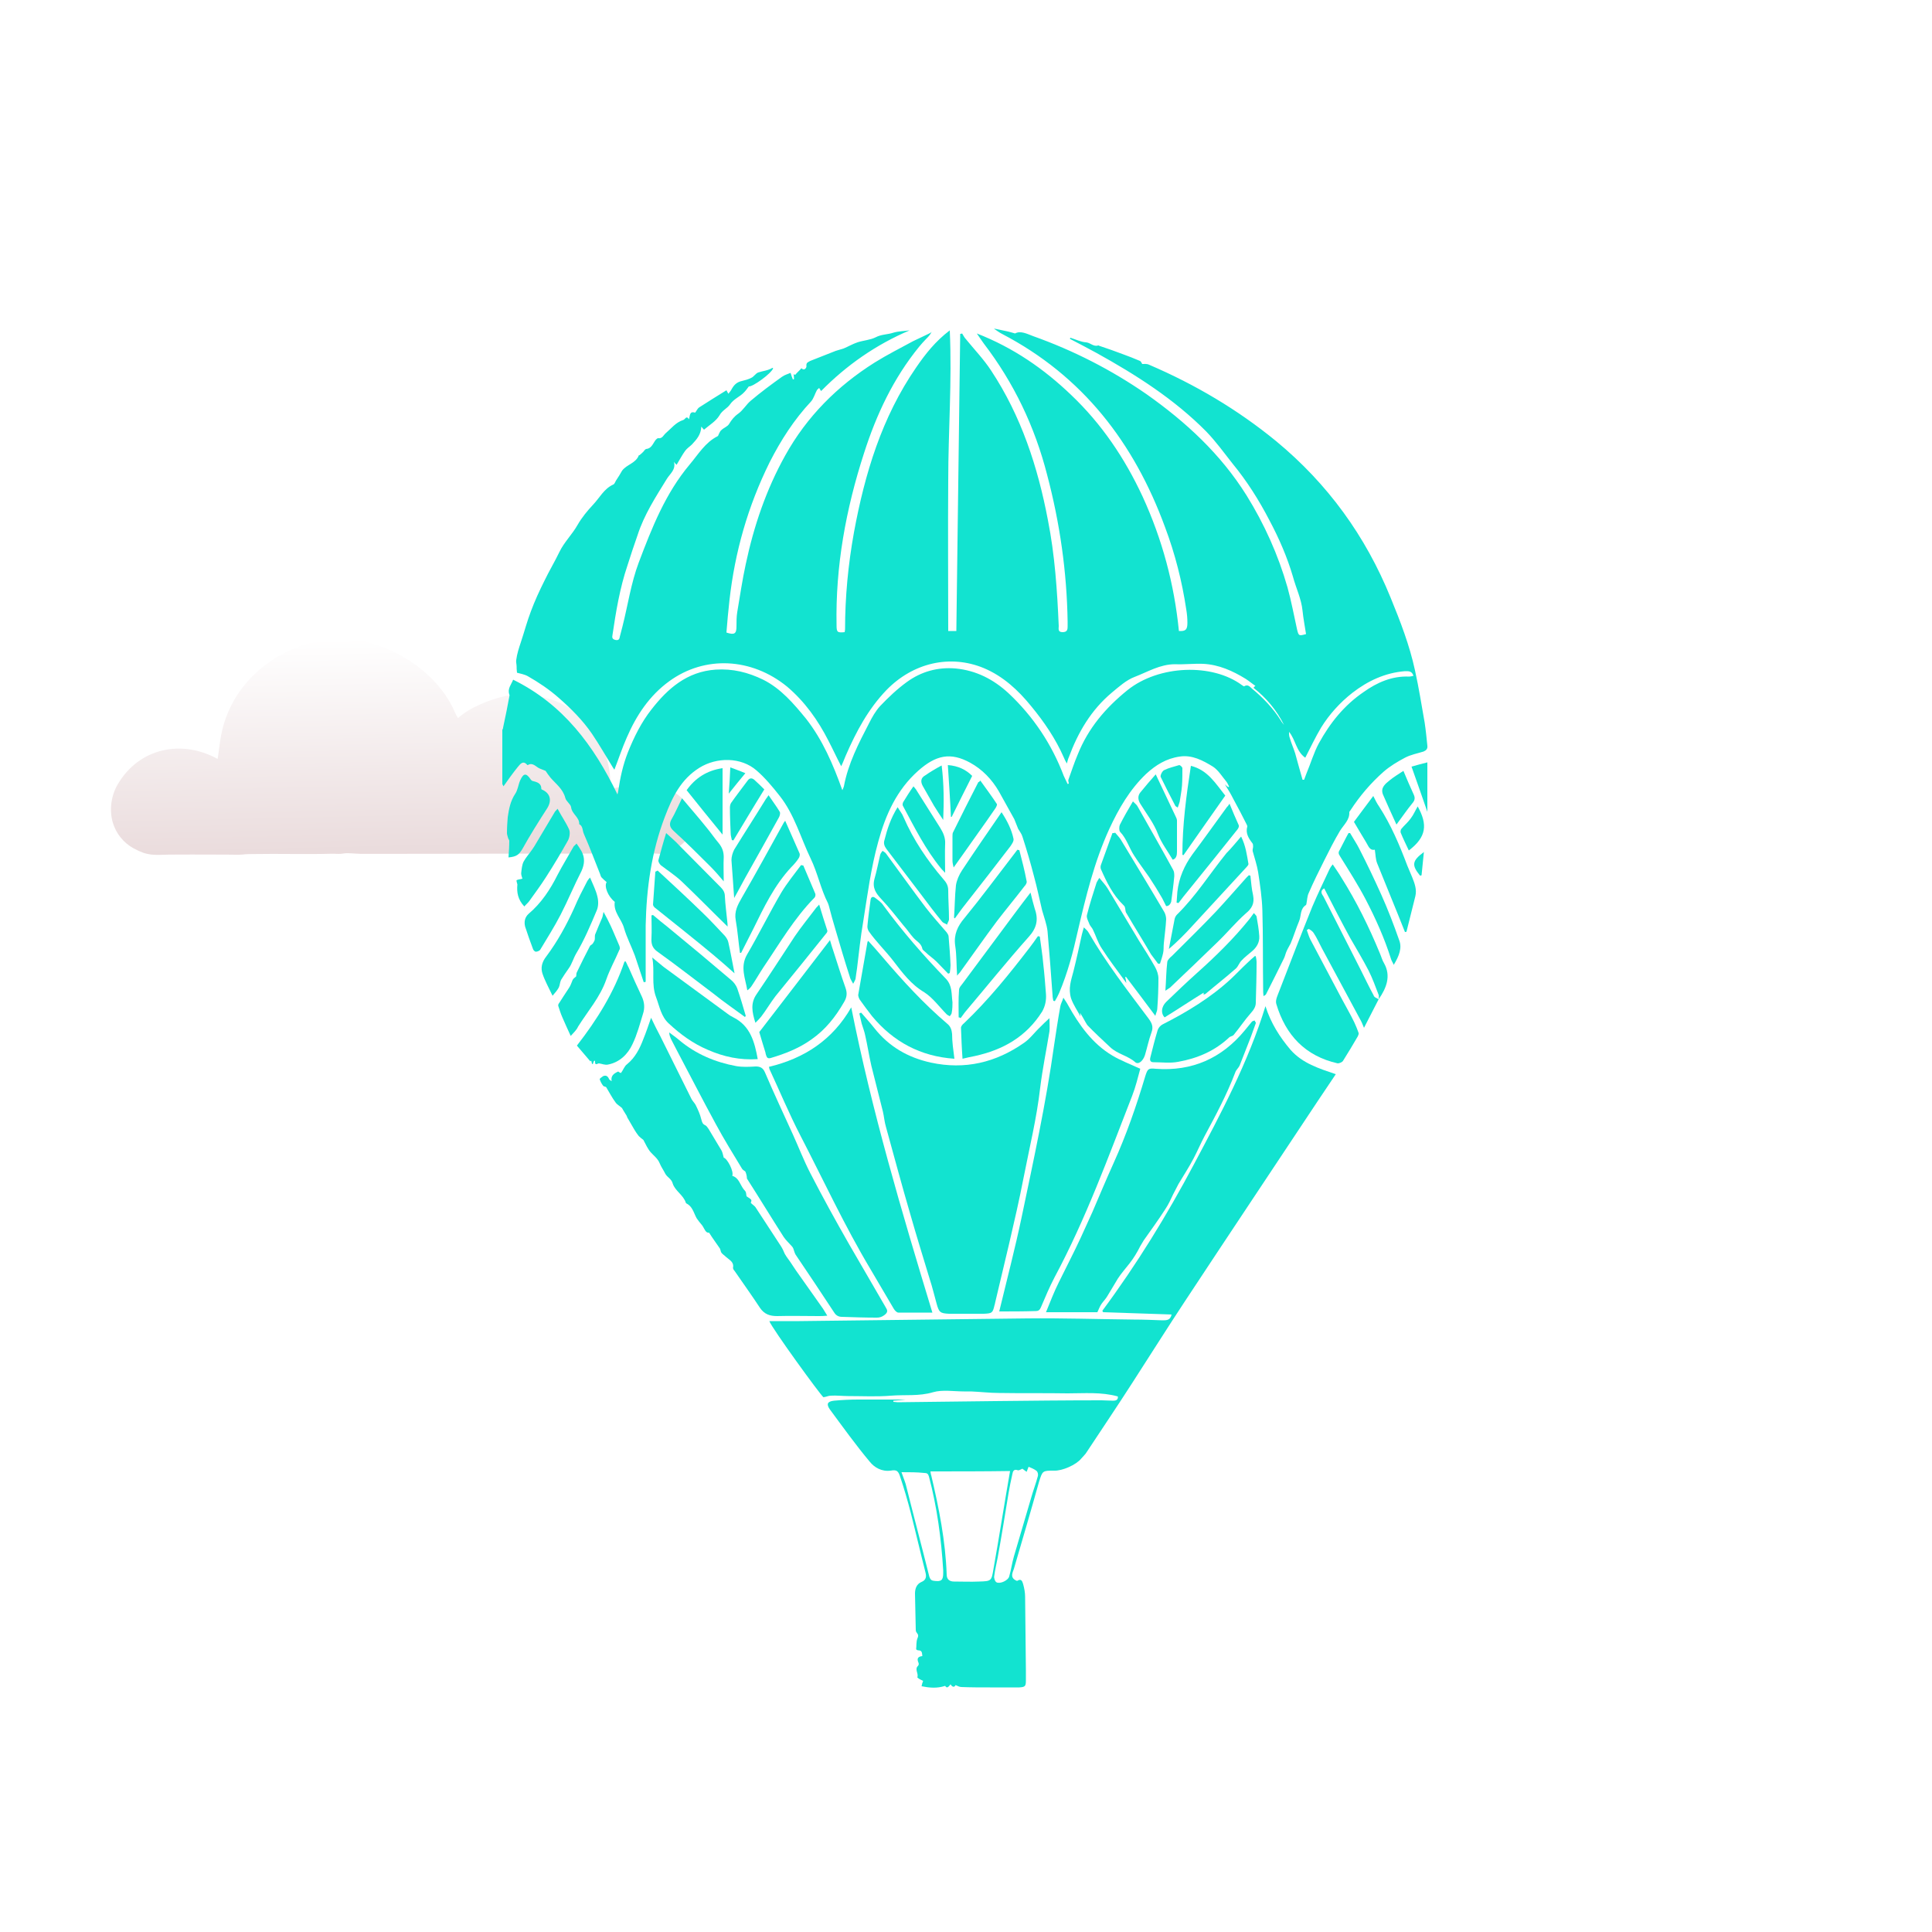 <svg id="mh9d7j8d50193698" viewBox="0 0 500 500" xmlns="http://www.w3.org/2000/svg" xmlns:xlink="http://www.w3.org/1999/xlink"><g id="mh9d7j8d50193698_translate"><g transform="matrix(1,0,0,1,0,0)"><g id="mh9d7j8d50193698" opacity="1" style="mix-blend-mode:normal"><g><defs><clipPath id="mh9d7j8d50193698_clipPath" x="-50%" y="-50%" width="200%" height="200%"><path id="mh9d7j8d50193698_fill_path" d="M0.01,0h499.98c0.006,0 0.01,0.004 0.01,0.01v499.98c0,0.006 -0.004,0.01 -0.01,0.01h-499.98c-0.006,0 -0.01,-0.004 -0.01,-0.01v-499.98c0,-0.006 0.004,-0.01 0.01,-0.01z" fill="white" clip-rule="nonzero"></path></clipPath></defs><g clip-path="url(#mh9d7j8d50193698_clipPath)"><path id="mh9d7j8d50193698_fill_path" d="M0.01,0h499.98c0.006,0 0.01,0.004 0.01,0.01v499.98c0,0.006 -0.004,0.01 -0.01,0.01h-499.98c-0.006,0 -0.01,-0.004 -0.01,-0.01v-499.98c0,-0.006 0.004,-0.01 0.01,-0.01z" fill-rule="nonzero" fill="rgb(255, 255, 255)" fill-opacity="1" style="mix-blend-mode:normal"></path><g id="mh9d7j8h29135100_translate"><g transform="matrix(1,0,0,1,316.738,-226.598)"><g id="mh9d7j8h29135100" opacity="1" style="mix-blend-mode:normal"><g><g><g style="mix-blend-mode:normal"><defs><linearGradient id="mh9d7j8h29135100pf0" x1="0" y1="0.5" x2="1" y2="0.5" gradientTransform="matrix(-0.008,-1.021,0.38,-0.022,0.312,1.032)" gradientUnits="objectBoundingBox"><stop offset="0%" stop-opacity="1" stop-color="rgb(233, 218, 219)"></stop><stop offset="100%" stop-opacity="1" stop-color="rgb(255, 255, 255)"></stop></linearGradient></defs><path id="mh9d7j8h29135100_fill_path" d="M54.492,0.279c1.519,0.158 2.077,-0.245 3.441,-0.273c10.886,-0.224 22.381,5.665 28.583,14.604c0.727,1.053 1.376,2.157 1.943,3.303c0.502,1.028 0.713,1.734 1.36,2.7c3.023,-2.753 8.351,-4.88 12.335,-5.723c1.249,-0.264 6.428,-0.078 7.686,0.052c5.879,0.61 11.342,3.839 14.798,8.614c3.021,4.03 5.09,10.377 4.462,15.386c0.894,-0.092 2.017,-0.412 2.754,-0.469c3.21,-0.21 6.377,-0.97 9.598,-0.371c5.481,1.02 10.079,5.781 9.095,11.554c-0.659,0.383 -0.824,1.67 -1.34,2.225c-1.409,1.513 -3.121,2.771 -5.015,3.608c-0.649,0.287 -0.64,-0.189 -1.176,0.019c0.136,0.074 0.273,0.146 0.411,0.215c-0.974,0.166 -2.599,-0.178 -3.371,-0.017c-1.781,0.371 -3.952,-0.086 -5.522,0.068l0.423,0.064c-1.109,0.068 -1.643,0.067 -2.749,-0.027l0.788,-0.073c-1.662,-0.155 -2.901,0.009 -4.447,-0.056c-2.826,-0.118 -5.689,0.058 -8.466,0.02c-4.197,-0.056 -8.303,-0.014 -12.487,-0.004l-32.413,0.047l-10.614,0c-0.857,-0.006 -3.348,-0.251 -4.054,-0.126c-1.542,0.274 -2.119,0.064 -3.581,0.104c-6.691,0.182 -13.377,-0.041 -20.065,0.078c-0.771,0.014 -2.012,0.003 -2.753,0.132c-0.66,0.083 -3.512,0.019 -4.28,0.016l-8.931,-0.021c-1.931,-0.011 -3.862,-0.003 -5.792,0.021c-3.97,0.084 -5.557,0.407 -9.249,-1.615c-2.613,-1.433 -4.553,-3.839 -5.398,-6.695c-0.95,-3.281 -0.41,-6.998 1.295,-9.9c5.565,-9.47 16.629,-11.641 25.845,-6.548c0.227,-1.727 0.47,-3.451 0.731,-5.173c1.933,-12.207 10.951,-21.082 22.266,-24.577c1.013,-0.313 3.122,-0.596 3.85,-1.135z" fill-rule="nonzero" fill="url(#mh9d7j8h29135100pf0)"></path></g></g></g></g></g></g><g id="mh9dt5vt3d2c6hb5_translate"><g transform="matrix(1,0,0,1,28.721,165.223)"><g id="mh9dt5vt3d2c6hb5" opacity="1" style="mix-blend-mode:normal"><g><g><g style="mix-blend-mode:normal"><defs><linearGradient id="mh9dt5vx4e6crl8a" x1="0" y1="0.5" x2="1" y2="0.5" gradientTransform="matrix(-0.008,-1.021,0.38,-0.022,0.312,1.032)" gradientUnits="objectBoundingBox"><stop offset="0%" stop-opacity="1" stop-color="rgb(233, 218, 219)"></stop><stop offset="100%" stop-opacity="1" stop-color="rgb(255, 255, 255)"></stop></linearGradient></defs><path id="mh9dt5vt3d2c6hb5_fill_path" d="M54.492,0.279c1.519,0.158 2.077,-0.245 3.441,-0.273c10.886,-0.224 22.381,5.665 28.583,14.604c0.727,1.053 1.376,2.157 1.943,3.303c0.502,1.028 0.713,1.734 1.36,2.7c3.023,-2.753 8.351,-4.88 12.335,-5.723c1.249,-0.264 6.428,-0.078 7.686,0.052c5.879,0.61 11.342,3.839 14.798,8.614c3.021,4.03 5.09,10.377 4.462,15.386c0.894,-0.092 2.017,-0.412 2.754,-0.469c3.21,-0.21 6.377,-0.97 9.598,-0.371c5.481,1.02 10.079,5.781 9.095,11.554c-0.659,0.383 -0.824,1.67 -1.34,2.225c-1.409,1.513 -3.121,2.771 -5.015,3.608c-0.649,0.287 -0.64,-0.189 -1.176,0.019c0.136,0.074 0.273,0.146 0.411,0.215c-0.974,0.166 -2.599,-0.178 -3.371,-0.017c-1.781,0.371 -3.952,-0.086 -5.522,0.068l0.423,0.064c-1.109,0.068 -1.643,0.067 -2.749,-0.027l0.788,-0.073c-1.662,-0.155 -2.901,0.009 -4.447,-0.056c-2.826,-0.118 -5.689,0.058 -8.466,0.02c-4.197,-0.056 -8.303,-0.014 -12.487,-0.004l-32.413,0.047l-10.614,0c-0.857,-0.006 -3.348,-0.251 -4.054,-0.126c-1.542,0.274 -2.119,0.064 -3.581,0.104c-6.691,0.182 -13.377,-0.041 -20.065,0.078c-0.771,0.014 -2.012,0.003 -2.753,0.132c-0.66,0.083 -3.512,0.019 -4.28,0.016l-8.931,-0.021c-1.931,-0.011 -3.862,-0.003 -5.792,0.021c-3.97,0.084 -5.557,0.407 -9.249,-1.615c-2.613,-1.433 -4.553,-3.839 -5.398,-6.695c-0.95,-3.281 -0.41,-6.998 1.295,-9.9c5.565,-9.47 16.629,-11.641 25.845,-6.548c0.227,-1.727 0.47,-3.451 0.731,-5.173c1.933,-12.207 10.951,-21.082 22.266,-24.577c1.013,-0.313 3.122,-0.596 3.85,-1.135z" fill-rule="nonzero" fill="url(#mh9dt5vx4e6crl8a)"></path></g></g></g></g></g></g><g id="mh9d7j8w43791668_translate"><g transform="matrix(1,0,0,1,130,85)"><g id="mh9d7j8w43791668" opacity="1" style="mix-blend-mode:normal"><g><g><path id="mh9d7j8w43791668_fill_path" d="M127.6,0.1c1.1,0.2 2.2,0.5 3.3,0.7c0.5,0.1 1,0.3 1.8,0.5c1.4,-0.8 3.1,0.1 4.7,0.7c10.4,3.7 20.2,8.7 29.3,15c10.2,7.2 19.2,15.5 25.9,26.2c4.6,7.4 8.2,15.4 10.6,23.8c1,3.6 1.7,7.4 2.5,11c0.4,1.6 0.5,1.6 2.3,1.1c-0.3,-2 -0.7,-4 -0.9,-6c-0.3,-3.1 -1.7,-5.9 -2.5,-8.9c-1.5,-5.1 -3.6,-9.9 -6.1,-14.6c-2.7,-5.2 -5.8,-10.1 -9.5,-14.6c-2.2,-2.8 -4.3,-5.7 -6.8,-8.3c-8.3,-8.4 -18.2,-14.7 -28.5,-20.4c-2.2,-1.2 -4.5,-2.4 -6.8,-3.6c0,-0.1 0.1,-0.2 0.1,-0.3c1.3,0.4 2.7,1.1 4.1,1.2c1.1,0.1 1.9,1.2 3.1,0.8c0.1,0 0.2,0 0.3,0.1c2.1,0.7 4.1,1.4 6.2,2.2c1.4,0.5 2.9,1.1 4.3,1.7c0.3,0.1 0.4,0.5 0.6,0.8c0.5,0 1.2,-0.1 1.8,0.2c11.9,5.1 22.9,11.6 32.9,19.8c13.3,11 23.1,24.5 29.6,40.5c2.5,6.1 4.9,12.3 6.3,18.8c1,4.5 1.7,9 2.5,13.5c0.3,2 0.5,4 0.7,6c0.1,0.8 -0.3,1.2 -1,1.5c-1.6,0.5 -3.3,0.8 -4.8,1.6c-1.9,1 -3.9,2.2 -5.5,3.6c-3.3,2.9 -6.2,6.3 -8.6,10c-0.1,0.2 -0.3,0.3 -0.3,0.5c0.1,2 -1.4,3.2 -2.4,4.8c-1.5,2.5 -2.8,5.1 -4.1,7.7c-1.4,2.8 -2.8,5.6 -4,8.4c-0.4,0.8 -0.4,1.8 -0.6,2.8c0,0.1 -0.1,0.3 -0.1,0.3c-1.6,1 -1.2,2.8 -1.8,4.2c-0.8,1.9 -1.4,3.9 -2.2,5.8c-0.3,0.6 -0.7,1.2 -1,1.9c-0.3,0.6 -0.4,1.3 -0.7,1.9c-1.6,3.2 -3.1,6.3 -4.7,9.4c-0.1,0.1 -0.3,0.2 -0.6,0.4c-0.1,-0.7 -0.1,-1.2 -0.1,-1.8c-0.1,-6.8 -0,-13.6 -0.2,-20.4c-0.1,-3.3 -0.6,-6.6 -1.1,-9.9c-0.3,-1.8 -0.9,-3.6 -1.4,-5.4c-0.1,-0.4 0.1,-0.8 0.1,-1.2c0,-0.3 0,-0.7 -0.2,-0.9c-1,-1.3 -1.8,-2.6 -1.3,-4.3c0,-0.2 -0.1,-0.4 -0.2,-0.6c-1.1,-2.2 -2.2,-4.3 -3.4,-6.5c-0.6,-1.2 -1.3,-2.4 -2.2,-3.8c0.4,0.4 0.7,0.6 0.9,0.7c0.1,0 0.1,-0.1 0.2,-0.1c-0.2,-0.4 -0.4,-0.9 -0.7,-1.3c-1.1,-1.3 -2.1,-3 -3.5,-3.9c-2.6,-1.6 -5.4,-3.1 -8.6,-2.6c-3.5,0.5 -6.2,2.2 -8.7,4.5c-4.2,4 -7.1,9 -9.5,14.2c-3.9,8.5 -6.1,17.6 -8.2,26.6c-1.2,5.4 -2.6,10.7 -4.8,15.9c-0.3,0.7 -0.7,1.4 -1.1,2.1c-0.1,0 -0.3,-0.1 -0.4,-0.1c-0.1,-0.5 -0.2,-0.9 -0.2,-1.4c-0.4,-5.5 -0.8,-11 -1.3,-16.6c-0.2,-1.8 -0.9,-3.6 -1.4,-5.4c-0.7,-2.9 -1.3,-5.9 -2.1,-8.8c-0.9,-3.5 -1.9,-6.9 -3,-10.3c-0.2,-0.7 -0.7,-1.3 -1.1,-2c-0.3,-0.7 -0.5,-1.3 -0.8,-2c-0.1,-0.2 -0.1,-0.3 -0.2,-0.5c-1.3,-2.4 -2.7,-4.8 -4,-7.2c-1.8,-3.1 -4.3,-5.7 -7.4,-7.4c-5.1,-2.8 -8.9,-2 -13.5,2.1c-5.5,4.9 -8.4,11.3 -10.3,18.3c-1.9,6.8 -2.8,13.8 -3.9,20.7c-0.7,4 -1.1,8.1 -1.6,12.1c-0.1,0.9 -0.3,1.8 -0.4,2.8c-0.1,0.3 -0.3,0.6 -0.6,1.2c-0.4,-0.8 -0.8,-1.3 -0.9,-1.9c-1.3,-4 -2.5,-8.1 -3.7,-12.2c-0.6,-2 -1.2,-4.1 -1.7,-6.1c-0.1,-0.2 -0.1,-0.4 -0.2,-0.6c-1.9,-3.7 -2.7,-7.9 -4.5,-11.6c-2.6,-5.4 -4.2,-11.4 -8,-16.2c-1.8,-2.3 -3.8,-4.7 -6,-6.6c-4,-3.5 -10.3,-3.5 -14.8,-0.7c-4.8,3 -7,7.6 -8.9,12.6c-3.5,9.1 -4.8,18.6 -5,28.2c0,4.2 0,8.5 0,12.7c0,0.6 0,1.3 0,1.9c-0.2,0 -0.3,0.1 -0.5,0.1c-0.8,-2.3 -1.5,-4.6 -2.3,-6.9c-0.9,-2.4 -2.1,-4.7 -2.8,-7.1c-0.6,-2.3 -2.8,-4.1 -2.4,-6.8c-1.8,-1.4 -2.8,-4.1 -2.1,-5.1c-0.5,-0.4 -0.9,-0.8 -1.3,-1.2c-0.2,-0.2 -0.3,-0.6 -0.4,-0.9c-1.4,-3.5 -2.7,-7 -4.2,-10.4c-0.4,-0.9 -0.2,-2 -1.2,-2.5c0.1,-1.8 -1.9,-2.6 -2.1,-4.4c-0.1,-0.8 -1.3,-1.5 -1.5,-2.4c-0.6,-2.3 -2.4,-3.6 -3.8,-5.2c-0.5,-0.6 -0.9,-1.2 -1.3,-1.8c-0.5,-0.2 -1,-0.4 -1.5,-0.6c-1,-0.4 -1.8,-1.7 -3.1,-0.9c0,0 -0.2,0 -0.2,-0.1c-1.1,-1.2 -1.8,-0.1 -2.4,0.6c-1.3,1.6 -2.5,3.3 -3.7,5c-0.1,-0.2 -0.2,-0.4 -0.3,-0.6c0,-4.7 0,-9.3 0,-14c0.1,-0.2 0.2,-0.4 0.2,-0.6c0.6,-2.8 1.2,-5.7 1.7,-8.5c-0.1,0.4 0,0.1 -0.1,-0.1c-0.5,-1.5 0.5,-2.5 1,-3.8c13,6.4 20.9,17.1 27,29.7c0.1,-0.5 0.2,-0.7 0.2,-0.9c0.5,-3.4 1.2,-6.7 2.5,-10c1.6,-4 3.5,-7.8 6.1,-11.1c4.2,-5.4 9.2,-9.8 16.6,-10.3c4.4,-0.3 8.4,0.7 12.3,2.6c4.6,2.3 7.9,6.2 11.1,10.1c4.3,5.5 7,11.8 9.4,18.5c0.2,-0.4 0.3,-0.7 0.4,-1c1.1,-5.9 3.8,-11.1 6.5,-16.3c0.8,-1.6 1.7,-3.2 2.9,-4.5c2.1,-2.2 4.4,-4.4 6.9,-6.2c3.7,-2.7 8,-3.9 12.6,-3.5c5.3,0.5 9.8,2.8 13.7,6.4c6.4,6 11.2,13.2 14.3,21.4c0.3,0.7 0.7,1.4 1,2.1c0.1,0 0.2,-0.1 0.3,-0.1c0,-0.3 -0.2,-0.7 -0.1,-1c0.8,-2.2 1.5,-4.4 2.4,-6.5c2.7,-6.8 7.2,-12.1 12.9,-16.7c8.1,-6.5 21.9,-7 29.6,-1.3c0.2,0.1 0.5,0.4 0.6,0.3c1,-0.6 1.5,0.2 2,0.6c2.9,2.4 5.5,5.1 7.5,8.3c0.2,0.4 0.5,0.7 0.8,1.1c-1.9,-3.8 -4.6,-7 -7.9,-9.6c0.2,-0.2 0.3,-0.4 0.5,-0.5c-0.9,-0.6 -1.7,-1.3 -2.5,-1.8c-3.4,-2.1 -7,-3.7 -11,-3.9c-2.4,-0.1 -4.9,0.2 -7.3,0.1c-3.9,0 -7.1,2 -10.5,3.3c-2.1,0.8 -4,2.5 -5.8,4c-5.4,4.5 -8.8,10.3 -11.2,16.8c-0.2,0.4 -0.3,0.9 -0.5,1.6c-0.4,-0.7 -0.6,-1.1 -0.8,-1.6c-2.1,-4.8 -5.1,-9.2 -8.4,-13.2c-3.4,-4.2 -7.3,-7.8 -12.3,-9.9c-8.7,-3.6 -18.3,-1.4 -25.2,5.7c-4.7,4.9 -7.8,10.7 -10.5,16.9c-0.4,0.9 -0.7,1.8 -1.2,2.8c-1.2,-2.3 -2.2,-4.5 -3.3,-6.6c-2.7,-5.3 -6.1,-10.1 -10.7,-14c-9.2,-7.5 -21.3,-8.1 -30.5,-1.4c-5.1,3.7 -8.5,8.8 -11,14.6c-1.2,2.7 -2.1,5.5 -3.2,8.3c-0.1,-0.2 -0.3,-0.4 -0.4,-0.6c-1.8,-2.9 -3.5,-5.9 -5.4,-8.7c-2.4,-3.5 -5.4,-6.5 -8.6,-9.3c-2.5,-2.2 -5.2,-4 -8,-5.6c-0.9,-0.5 -2.1,-0.7 -2.8,-0.9c-0.1,-0.8 -0.1,-1.2 -0.1,-1.6c0,-0.6 -0.2,-1.2 -0.1,-1.7c0.2,-1.6 0.7,-3.1 1.2,-4.6c0.9,-2.7 1.6,-5.4 2.6,-8c1,-2.7 2.2,-5.3 3.5,-7.9c1.2,-2.5 2.7,-5 3.9,-7.5c1.2,-2.5 3.3,-4.5 4.7,-7c1.1,-1.9 2.5,-3.6 4,-5.2c1.7,-1.8 2.8,-4.1 5.2,-5.2c0.3,-0.1 0.5,-0.6 0.7,-1c0.6,-0.9 1.1,-1.7 1.6,-2.6c1.2,-1.6 3.5,-1.9 4.3,-3.9c0,-0.1 0.1,-0.1 0.2,-0.1c0.4,-0.3 0.7,-0.6 1,-0.9c0.2,-0.2 0.4,-0.6 0.7,-0.7c1.3,-0.1 1.7,-1.2 2.3,-2.1c0.2,-0.3 0.6,-0.7 0.8,-0.7c1.1,0.2 1.4,-0.8 2,-1.3c1.4,-1.2 2.6,-2.8 4.5,-3.4c0.5,-0.1 0.8,-1.3 1.5,-0.2c0.3,-0.9 0.1,-2.2 1.6,-1.7c0.4,-0.5 0.6,-1.1 1.1,-1.4c2.3,-1.5 4.6,-2.9 7,-4.4c0.1,0.2 0.3,0.5 0.5,0.9c0.3,-0.4 0.6,-0.7 0.8,-1.1c0.6,-1.1 1.3,-1.9 2.7,-2.2c0.8,-0.2 1.6,-0.4 2.4,-0.8c0.7,-0.3 1.1,-1.1 1.8,-1.4c1.2,-0.4 2.6,-0.5 3.7,-1.2c0,0 0.1,0.1 0.2,0.1c-0.5,1.4 -5.4,4.9 -6.3,4.7c-0.4,0.5 -0.7,1 -1.2,1.5c-1.1,1.2 -2.7,1.7 -3.7,3.2c-0.7,1 -2,1.5 -2.7,2.8c-0.9,1.5 -2.6,2.5 -4,3.7c-0.2,-0.2 -0.4,-0.4 -0.7,-0.8c-0.1,2.1 -1.2,3.3 -2.4,4.6c-0.6,0.6 -1.3,1 -1.8,1.7c-0.8,1.1 -1.4,2.3 -2.2,3.6c-0.4,-0.4 -0.6,-0.6 -0.7,-0.8c0.6,2 -1,3.1 -1.8,4.4c-2.9,4.7 -5.9,9.3 -7.6,14.6c-0.9,2.6 -1.8,5.2 -2.6,7.8c-2,5.9 -3,12 -3.9,18.1c-0.1,0.5 -0.1,1 0.7,1.2c0.8,0.2 1.1,-0.1 1.2,-0.8c0.2,-0.9 0.5,-1.8 0.7,-2.7c1.4,-5.5 2.2,-11.2 4.2,-16.5c3.4,-9 6.9,-17.9 13.2,-25.4c2.2,-2.6 4,-5.7 7.2,-7.3c0.2,-0.1 0.2,-0.3 0.3,-0.5c0.2,-0.4 0.4,-0.9 0.7,-1.1c0.6,-0.6 1.6,-0.9 2,-1.6c0.6,-1 1.3,-1.9 2.3,-2.6c1.3,-0.9 2.1,-2.4 3.3,-3.4c2.6,-2.2 5.3,-4.2 8.1,-6.2c0.7,-0.5 1.5,-0.7 2.2,-1c0.2,0.7 0.4,1.2 0.6,1.7c0.1,0 0.2,-0.1 0.3,-0.1c0,-0.4 -0.1,-0.9 -0.1,-1.3c0.1,0.1 0.2,0.2 0.4,0.2c0.5,-0.6 1.1,-1.1 1.6,-1.7c0.8,0.8 1.4,-0.2 1.3,-0.6c-0.1,-0.9 0.5,-1 1,-1.3c2.2,-0.9 4.4,-1.7 6.6,-2.6c0.7,-0.2 1.4,-0.4 2,-0.6c1.2,-0.5 2.4,-1.2 3.6,-1.6c1.5,-0.5 3.3,-0.6 4.7,-1.3c1.5,-0.8 3.1,-0.7 4.6,-1.2c1.3,-0.4 2.8,-0.4 4.2,-0.6c-8.7,3.7 -16.3,9 -22.9,15.7c-0.2,-0.3 -0.4,-0.6 -0.5,-0.8c-0.2,0.2 -0.5,0.4 -0.6,0.6c-0.5,0.9 -0.8,2.1 -1.5,2.9c-4.4,4.7 -7.8,10 -10.7,15.7c-5.7,11.5 -9,23.3 -10.4,35.6c-0.3,2.8 -0.6,5.7 -0.8,8.5c2.1,0.7 2.6,0.3 2.6,-1.6c0,-1.2 0,-2.5 0.2,-3.7c0.7,-4.1 1.3,-8.3 2.2,-12.4c2.1,-9.9 5.3,-19.3 10.2,-28.1c5.6,-10.1 13.5,-18 23.2,-24.1c3.2,-2 6.6,-3.7 9.9,-5.5c1.4,-0.7 2.8,-1.3 4.2,-2c0.2,-0.1 0.4,-0.2 0.6,-0.4c-0.4,0.8 -0.9,1.3 -1.5,1.9c-0.6,0.6 -1.1,1.2 -1.7,1.9c-6.7,8.2 -11.1,17.6 -14.3,27.6c-4.7,14.5 -7.4,29.3 -7.1,44.5c0,1.8 0.2,2 2.1,1.8c0,-0.2 0.1,-0.5 0.1,-0.7c0,-8.4 0.8,-16.8 2.3,-25.1c2.8,-15.2 7.2,-29.8 16.1,-42.7c2.4,-3.5 5,-6.8 8.7,-9.6c0.6,13.2 -0.4,26 -0.4,38.9c-0.1,12.9 0,25.9 0,38.9c0.7,0 1.5,0 2.1,0c0.3,-25.7 0.7,-51.3 1,-76.9c0.2,0 0.3,0 0.5,-0.1c0.3,0.5 0.6,1.1 1,1.5c2.2,2.7 4.6,5.2 6.5,8.1c7.8,11.8 12.1,25 14.7,38.7c1.8,9.1 2.4,18.2 2.8,27.4c0,0.7 -0.3,1.6 1,1.6c1.3,0 1.3,-0.8 1.3,-1.6c0,-0.4 0,-0.7 0,-1.1c-0.2,-12.9 -2,-25.5 -5.3,-38c-3.2,-12.5 -8.6,-23.8 -16.4,-34c-0.6,-0.8 -1.1,-1.6 -1.8,-2.6c9.5,3.7 17.4,9.2 24.4,15.9c7.9,7.5 13.9,16.4 18.5,26.3c5.1,11.1 8.2,22.7 9.4,34.8c1.7,0.1 2.2,-0.3 2.2,-2.1c0,-1.2 -0.1,-2.3 -0.3,-3.5c-1.1,-7.3 -2.9,-14.4 -5.5,-21.3c-8,-21.8 -21.3,-39.1 -42.2,-50c-0.8,-0.4 -1.5,-1 -2.2,-1.4c0.1,0.1 0.3,0.1 0.5,0.1zM207.1,116.8c0.1,0 0.2,0 0.4,0c0.2,-0.5 0.4,-1.1 0.6,-1.6c1.1,-2.6 1.9,-5.4 3.2,-7.8c2.9,-5.3 6.6,-9.9 11.6,-13.3c3.5,-2.5 7.4,-4.2 11.8,-4c0.3,0 0.7,-0.1 1.1,-0.2c-0.4,-1.3 -1.3,-1.2 -2.2,-1.2c-5.1,0.4 -9.6,2.5 -13.6,5.6c-3.2,2.5 -6,5.6 -8.1,9c-1.5,2.5 -2.7,5.1 -4.1,7.8c-2.4,-1.7 -2.5,-4.7 -4.2,-6.7c0,0.5 0,1.1 0.2,1.6c0.4,1.4 1,2.7 1.4,4c0.6,2.3 1.3,4.6 1.9,6.8z" fill-rule="nonzero" fill="rgb(18, 227, 208)" fill-opacity="1" style="mix-blend-mode:normal"></path><path id="mh9d7j8w43791668_fill_path" d="M215.7,193c-1.7,2.5 -3.2,4.8 -4.7,7c-11.4,17.2 -22.9,34.4 -34.3,51.7c-4.7,7.1 -9.2,14.3 -13.8,21.4c-3.8,5.9 -7.7,11.7 -11.6,17.6c-0.4,0.7 -1,1.2 -1.5,1.8c-1.3,1.6 -4.9,3.2 -7,3.1c-3,0 -3,-0 -3.9,2.9c-2.1,7.5 -4.3,15 -6.5,22.5c-0.3,0.9 -1,2.1 0.3,2.9c0.2,0.1 0.5,0.3 0.6,0.2c1.1,-0.7 1.3,0.3 1.5,0.9c0.3,1.1 0.5,2.2 0.5,3.3c0.1,6.3 0.1,12.6 0.2,18.9c0,0.9 0,1.8 0,2.7c0,1.5 -0.2,1.7 -1.7,1.8c-2.5,0 -5.1,0 -7.6,0c-2.5,0 -4.9,-0 -7.4,-0.1c-0.5,0 -1,-0.3 -1.5,-0.5c-0.3,0.6 -0.8,0.6 -1.3,-0.2c-0.5,0.6 -0.9,1.2 -1.4,0.4c-2.1,0.7 -4.1,0.5 -6.1,0.1c0.1,-0.5 0.2,-0.9 0.4,-1.4c-0.4,-0.2 -0.7,-0.3 -1,-0.5c-0.2,-0.1 -0.5,-0.4 -0.5,-0.4c0.4,-1 -0.8,-2.1 0.2,-3c0.2,-0.2 0.2,-0.6 0.1,-0.8c-0.5,-1.1 -0.1,-1.6 1,-1.7c-0.1,-0.8 0,-1.5 -1.1,-1.5c-0.2,0 -0.5,-0.2 -0.5,-0.3c0.1,-0.9 0,-1.9 0.3,-2.7c0.3,-0.7 0.3,-1 -0.1,-1.5c-0.2,-0.2 -0.3,-0.5 -0.3,-0.8c-0.1,-3.1 -0.1,-6.2 -0.2,-9.4c0,-1.4 0.5,-2.5 1.7,-3c1.2,-0.5 1.3,-1.4 1,-2.5c-1.3,-5.1 -2.5,-10.3 -3.8,-15.4c-0.8,-3.1 -1.7,-6.2 -2.7,-9.2c-0.5,-1.6 -0.9,-2 -2.5,-1.7c-2.3,0.3 -4.2,-0.8 -5.4,-2.3c-3.6,-4.3 -6.9,-8.9 -10.3,-13.5c-1,-1.4 -0.7,-2.1 1,-2.3c2.1,-0.2 4.2,-0.3 6.3,-0.3c4.3,0 8.6,0 12.3,0c-0.7,0.1 -1.9,0.2 -3.2,0.3c0,0.1 0,0.2 0,0.3c0.4,0 0.8,0.1 1.1,0.1c8.4,-0.1 16.8,-0.2 25.2,-0.3c9.2,-0.1 18.4,-0.2 27.6,-0.2c1,0 2,0.1 3,0.1c0.7,0 1.3,-0.2 1.2,-1.1c-4.3,-1.2 -8.7,-0.8 -13,-0.8c-5.9,-0.1 -11.8,-0 -17.7,-0.1c-2.4,0 -4.9,-0.3 -7.3,-0.4c-0.6,0 -1.2,0 -1.8,0c-2.7,0 -5.6,-0.5 -8,0.2c-3.7,1.1 -7.3,0.6 -10.9,0.9c-3.7,0.3 -7.4,0.1 -11.1,0.1c-1.5,0 -3,-0.2 -4.5,-0.1c-0.6,0 -1.1,0.3 -1.9,0.4c-0.8,-0.6 -13.3,-17.8 -14,-19.7c2.7,0 5.2,0 7.8,0c19.6,-0.2 39.2,-0.5 58.9,-0.7c9.2,-0.1 18.4,0.2 27.6,0.3c2.5,0 4.9,0.1 7.4,0.2c1.1,0 2.1,0 2.4,-1.5c-5.9,-0.2 -11.8,-0.4 -17.7,-0.6c-0.1,-0.1 -0.2,-0.3 -0.2,-0.4c8.9,-12 16.7,-24.7 23.7,-37.9c7,-13.2 14,-26.3 18.5,-40.9c1.4,4.4 3.7,8 6.5,11.3c3.1,3.5 7.3,4.8 11.7,6.3zM110.8,295.8c0.1,0.6 0.1,0.8 0.2,1c2,8.5 3.7,17 4,25.7c0,1.2 0.7,1.8 1.9,1.8c2.2,0 4.3,0.1 6.5,0c3.1,-0.1 3.2,-0.1 3.7,-3.2c1.5,-8.4 2.8,-16.8 4.3,-25.4c-6.9,0.1 -13.7,0.1 -20.6,0.1zM134.6,295.1c-0.5,0.2 -0.9,0.5 -1.2,0.4c-1,-0.4 -1.3,0.3 -1.4,1c-0.4,1.7 -0.7,3.3 -1,5c-0.9,5.5 -1.8,11.1 -2.8,16.6c-0.3,1.6 -0.7,3.2 -0.9,4.8c-0.1,0.5 0.2,1.4 0.6,1.6c0.9,0.5 3.1,-0.5 3.3,-1.6c0.5,-1.7 0.7,-3.4 1.2,-5.1c1.5,-5.1 3,-10.2 4.5,-15.3c0.5,-1.8 1.2,-3.6 1.7,-5.5c0.1,-0.4 0,-1 -0.3,-1.3c-0.6,-0.5 -1.4,-0.8 -2.1,-1.1c-0.1,0.3 -0.3,0.7 -0.5,1.3c-0.5,-0.3 -0.8,-0.6 -1.1,-0.8zM103.3,296c0.4,1.2 0.8,2.1 1.1,3.1c2,8 4.1,15.9 6.1,23.9c0.2,0.6 0.4,1 1.1,1.1c2,0.3 2.5,-0.1 2.5,-2c0,-0.2 0,-0.5 0,-0.7c-0.5,-8.2 -1.6,-16.4 -3.7,-24.3c-0.2,-0.7 -0.5,-0.9 -1.2,-0.9c-1.9,-0.2 -3.8,-0.2 -5.9,-0.2z" fill-rule="nonzero" fill="rgb(18, 227, 208)" fill-opacity="1" style="mix-blend-mode:normal"></path><path id="mh9d7j8w43791668_fill_path" d="M92.9,177.1c1.1,1.3 2.3,2.6 3.4,4c3.8,4.8 8.7,7.6 14.6,8.9c8.8,1.9 16.8,0 24.1,-5.1c1.6,-1.1 2.8,-2.8 4.3,-4.2c0.7,-0.7 1.3,-1.3 2.3,-2.2c0,1.4 0.1,2.5 0,3.4c-0.8,4.9 -1.8,9.7 -2.4,14.6c-0.9,7.9 -2.8,15.6 -4.3,23.3c-1.1,5.7 -2.4,11.3 -3.7,16.9c-1.2,5.2 -2.5,10.4 -3.7,15.6c0,0.1 0,0.2 -0.1,0.4c-0.5,2.1 -0.6,2.2 -2.8,2.3c-3,0 -6,0 -9,0c-2.3,-0.1 -2.6,-0.4 -3.2,-2.6c-0.6,-2.1 -1.1,-4.3 -1.8,-6.4c-1.7,-5.6 -3.4,-11.1 -5,-16.7c-2.2,-7.5 -4.2,-15 -6.3,-22.6c-0.4,-1.3 -0.5,-2.7 -0.8,-4c-1,-4 -2,-7.9 -3,-11.9c-0.6,-2.6 -1,-5.3 -1.6,-7.9c-0.2,-1 -0.6,-2 -0.9,-3c-0.2,-0.8 -0.4,-1.7 -0.6,-2.6c0.1,-0.1 0.3,-0.2 0.5,-0.2z" fill-rule="nonzero" fill="rgb(18, 227, 208)" fill-opacity="1" style="mix-blend-mode:normal"></path><path id="mh9d7j8w43791668_fill_path" d="M90.3,175.7c5.3,26.7 13,52.7 21,79c-3.1,0 -5.9,0 -8.8,0c-0.4,0 -0.9,-0.5 -1.2,-1c-2,-3.4 -4,-6.8 -6,-10.2c-6.7,-11.2 -12.2,-23.1 -18.2,-34.7c-2.9,-5.6 -5.3,-11.4 -8,-17.2c0,-0.1 -0,-0.2 -0.1,-0.5c9.2,-2.2 16.5,-7 21.3,-15.4z" fill-rule="nonzero" fill="rgb(18, 227, 208)" fill-opacity="1" style="mix-blend-mode:normal"></path><path id="mh9d7j8w43791668_fill_path" d="M128.6,254.4c2,-8.3 4.1,-16.3 5.8,-24.4c3.1,-14.8 6.3,-29.5 8.4,-44.5c0.5,-3.3 1,-6.7 1.6,-10c0.1,-0.7 0.5,-1.3 0.8,-2.3c0.5,0.8 0.9,1.3 1.2,1.9c2.9,5.2 6.3,10 11.5,13.1c2.2,1.3 4.6,2.2 7.2,3.4c-0.6,2.2 -1.2,4.7 -2.1,7c-6.2,15.9 -12,31.9 -20.1,47c-1.3,2.5 -2.4,5.1 -3.5,7.7c-0.3,0.7 -0.6,1 -1.4,1c-3.2,0.1 -6.2,0.1 -9.4,0.1z" fill-rule="nonzero" fill="rgb(18, 227, 208)" fill-opacity="1" style="mix-blend-mode:normal"></path><path id="mh9d7j8w43791668_fill_path" d="M154,254.6c-4.2,0 -8.7,0 -13.3,0c1.1,-2.7 2.1,-5.3 3.3,-7.7c1.9,-3.9 3.9,-7.7 5.7,-11.6c1,-2.2 2,-4.4 3,-6.6c1.8,-4.2 3.6,-8.5 5.5,-12.7c3.3,-7.3 5.9,-14.8 8.2,-22.5c0.6,-1.9 0.8,-2.1 2.7,-1.9c9.4,0.7 17.1,-2.7 23.1,-10c0.6,-0.7 1.2,-1.5 1.8,-2.2c0.2,-0.2 0.5,-0.2 0.7,-0.3c0.1,0.3 0.4,0.6 0.3,0.7c-0.4,1.2 -0.9,2.4 -1.3,3.6c-1,2.5 -1.9,4.9 -2.9,7.4c-0.3,0.6 -0.9,1.1 -1.1,1.7c-2.2,5.8 -5.1,11.2 -8,16.6c-1,1.9 -1.8,3.8 -2.8,5.7c-1.2,2.3 -2.6,4.4 -3.9,6.6c-0.5,0.9 -0.9,1.8 -1.4,2.7c-0.6,1.3 -1.2,2.6 -2,3.8c-1.8,2.8 -3.7,5.4 -5.6,8.1c-0.3,0.5 -0.6,1 -0.9,1.5c-0.8,1.6 -1.7,3.1 -2.8,4.5c-1,1.3 -2.1,2.5 -3,3.9c-0.9,1.5 -1.8,3 -2.7,4.5c-0.4,0.7 -1,1.3 -1.5,2c-0.5,0.7 -0.7,1.4 -1.1,2.2z" fill-rule="nonzero" fill="rgb(18, 227, 208)" fill-opacity="1" style="mix-blend-mode:normal"></path><path id="mh9d7j8w43791668_fill_path" d="M64.3,226.3c0.5,0.5 1,0.8 1.2,1.1c2.2,3.4 4.4,6.7 6.6,10.1c0.4,0.6 0.7,1.3 1,2c0.5,0.9 1.2,1.7 1.7,2.5c0.4,0.6 0.8,1.2 1.2,1.8c2.3,3.3 4.7,6.6 7,9.9c0.3,0.5 0.6,1 1.1,1.8c-0.9,0.1 -1.6,0.1 -2.3,0.1c-3.6,0 -7.2,-0.1 -10.7,0c-1.9,0 -3.3,-0.5 -4.4,-2.1c-2.1,-3.2 -4.4,-6.4 -6.6,-9.6c-0.2,-0.2 -0.4,-0.5 -0.4,-0.8c0.3,-1.5 -0.9,-2 -1.8,-2.8c-0.4,-0.4 -0.9,-0.7 -1.2,-1.1c-0.2,-0.3 -0.2,-0.7 -0.4,-1.1c-0.8,-1.2 -1.8,-2.5 -2.8,-4.1c-0.9,0.2 -1.2,-1.1 -1.8,-1.9c-0.5,-0.6 -1,-1.2 -1.4,-1.8c-0.4,-0.7 -0.7,-1.6 -1.1,-2.3c-0.3,-0.5 -0.6,-0.9 -1,-1.2c-0.2,-0.2 -0.6,-0.3 -0.7,-0.5c-0.6,-2 -2.8,-3.1 -3.4,-5c-0.3,-1.2 -1.4,-1.6 -1.9,-2.5c-0.5,-1 -1.1,-1.8 -1.5,-2.8c-0.5,-1.2 -1.5,-1.9 -2.3,-2.8c-0.8,-0.9 -1.3,-2.1 -1.9,-3.2c-0.4,-0.3 -0.8,-0.6 -1.2,-1c-0.4,-0.5 -0.8,-1.1 -1.1,-1.6c-0.6,-1 -1.2,-2.1 -1.8,-3.1c-0.1,-0.1 -0.1,-0.3 -0.2,-0.5c-0.4,-0.7 -0.9,-1.4 -1.2,-2c-0.6,-0.6 -1.3,-0.9 -1.7,-1.5c-0.9,-1.2 -1.6,-2.6 -2.4,-3.9c-0.1,-0.2 -0.7,-0.2 -0.8,-0.4c-0.4,-0.5 -0.7,-1.1 -0.9,-1.7c0,-0.2 0.6,-0.6 0.9,-0.8c0.7,-0.3 1.2,0 1.5,0.7c0.1,0.3 0.4,0.4 0.7,0.6c-0.3,-1.4 0.6,-2 1.7,-2.5c0.2,0.2 0.6,0.4 0.7,0.4c0.6,-0.8 0.9,-1.8 1.6,-2.3c2.1,-1.7 3.3,-4.1 4.2,-6.5c0.7,-1.7 1.3,-3.5 2,-5.5c0.8,1.7 1.6,3.3 2.4,4.8c2.7,5.4 5.4,10.9 8.1,16.3c0.3,0.5 0.7,0.9 1,1.4c0.6,1.2 1.2,2.5 1.5,3.8c0.2,0.7 0.3,1.2 1,1.5c0.4,0.2 0.6,0.6 0.9,1c1.1,1.8 2.2,3.7 3.3,5.5c0.3,0.5 0.4,1.2 0.6,1.9c0.9,0.2 2.7,3.6 2.2,4.7c1.7,0.5 2,2.2 2.9,3.4c0.2,0.3 0.5,0.5 0.6,0.8c0.1,0.2 0.1,0.5 0.2,1.1c1.4,0.9 1.4,0.9 1.1,1.7z" fill-rule="nonzero" fill="rgb(18, 227, 208)" fill-opacity="1" style="mix-blend-mode:normal"></path><path id="mh9d7j8w43791668_fill_path" d="M62.9,218.2c-0.2,-0.2 -0.7,-0.4 -0.9,-0.8c-2.3,-3.8 -4.6,-7.5 -6.7,-11.4c-3.5,-6.4 -6.8,-12.9 -10.2,-19.3c-0.5,-1 -1,-1.9 -1.5,-2.9c-0.2,-0.5 -0.4,-1 -0.4,-1.6c0.9,0.7 1.8,1.3 2.6,2c4.3,3.6 9.3,5.7 14.7,6.7c1.7,0.3 3.4,0.2 5.1,0.1c1.2,0 1.9,0.4 2.4,1.6c2.3,5.4 4.8,10.7 7.2,16c1.5,3.3 2.8,6.7 4.5,10c3.2,6.2 6.6,12.4 10.1,18.5c3.1,5.4 6.3,10.8 9.4,16.2c0.5,0.8 0.7,1.3 -0.4,2.1c-0.7,0.5 -1.3,0.6 -1.9,0.6c-3,0 -6,-0.1 -9,-0.2c-0.8,0 -1.5,-0.3 -2,-1.1c-3.3,-5 -6.6,-10 -10,-15c-0.3,-0.5 -0.4,-1.1 -0.6,-1.6c-0.1,-0.2 -0.2,-0.4 -0.4,-0.6c-0.7,-0.8 -1.5,-1.5 -2.1,-2.4c-3.2,-5 -6.3,-10.1 -9.5,-15.1c0,-0.5 -0.1,-1.1 -0.4,-1.8z" fill-rule="nonzero" fill="rgb(18, 227, 208)" fill-opacity="1" style="mix-blend-mode:normal"></path><path id="mh9d7j8w43791668_fill_path" d="M226.8,173.6c-1.2,2.3 -2.4,4.7 -3.8,7.4c-0.4,-1 -0.7,-1.7 -1,-2.2c-3.3,-6.1 -6.6,-12.3 -9.9,-18.4c-0.7,-1.3 -1.3,-2.7 -2.1,-3.9c-0.3,-0.5 -0.8,-0.8 -1.3,-1.1c-0.2,0.1 -0.3,0.2 -0.5,0.3c0.3,0.8 0.5,1.6 0.9,2.4c2.7,5.1 5.4,10.2 8.1,15.3c1.1,2.1 2.3,4.1 3.3,6.2c0.4,0.9 0.8,1.8 1.1,2.7c0.1,0.3 -0.1,0.6 -0.2,0.9c-1.2,2.1 -2.5,4.2 -3.8,6.3c-0.2,0.4 -1,0.7 -1.4,0.7c-8.4,-1.9 -13.5,-7.3 -15.9,-15.4c-0.3,-1 0.4,-2.3 0.8,-3.4c2.8,-7.3 5.6,-14.5 8.5,-21.7c1.4,-3.3 3,-6.6 4.5,-9.8c0.2,-0.4 0.4,-0.7 0.8,-1.2c0.8,1.2 1.6,2.3 2.3,3.5c3.9,6.2 7.1,12.7 9.9,19.5c0.4,0.9 0.6,1.8 1.1,2.6c1.8,3.2 0.7,6.3 -1.4,9.3c0,-0.4 0.1,-0.8 0,-1.1c-0.8,-2.1 -1.6,-4.3 -2.6,-6.3c-1.5,-2.9 -3.2,-5.7 -4.8,-8.5c-2.3,-4.2 -4.5,-8.5 -6.7,-12.8c-1.2,0.7 -0.6,1.5 -0.2,2.1c3.2,6.3 6.4,12.6 9.6,18.9c1.1,2.2 2.2,4.5 3.4,6.7c0.1,0.5 0.8,0.7 1.3,1z" fill-rule="nonzero" fill="rgb(18, 227, 208)" fill-opacity="1" style="mix-blend-mode:normal"></path><path id="mh9d7j8w43791668_fill_path" d="M149.5,177.1c0.1,0.5 0.1,0.7 0.1,0.9c-0.8,-1.5 -1.8,-2.9 -2.4,-4.6c-0.8,-2.6 0,-4.7 0.6,-7c0.8,-3.2 1.5,-6.4 2.2,-9.6c0.1,-0.5 0.3,-1 0.5,-1.8c0.5,0.5 1,0.9 1.2,1.3c4.5,7.8 10,14.9 15.4,22.1c0.9,1.2 1.5,2.2 0.9,3.8c-0.7,1.9 -1.1,3.9 -1.7,5.9c-0.5,1.5 -1.7,2.5 -2.5,1.8c-1.9,-1.7 -4.6,-2.1 -6.5,-3.9c-2,-1.9 -4,-3.7 -5.9,-5.7c-0.6,-0.9 -1.1,-2 -1.9,-3.2z" fill-rule="nonzero" fill="rgb(18, 227, 208)" fill-opacity="1" style="mix-blend-mode:normal"></path><path id="mh9d7j8w43791668_fill_path" d="M195,162.5c0.1,0.5 0.2,1 0.2,1.4c0,3.5 -0.1,7.1 -0.2,10.6c0,1.1 -0.6,1.9 -1.3,2.7c-1.6,1.8 -2.9,3.8 -4.4,5.6c-0.2,0.3 -0.8,0.4 -1.1,0.6c-3.8,3.6 -8.3,5.5 -13.3,6.4c-2.1,0.4 -4.2,0.1 -6.4,0.1c-0.7,0 -1,-0.4 -0.8,-1.2c0.6,-2.4 1.2,-4.8 1.9,-7.1c0.2,-0.6 0.7,-1.2 1.3,-1.5c6.3,-3.2 12.4,-6.9 17.6,-11.7c1.4,-1.3 2.8,-2.8 4.2,-4.1c0.7,-0.7 1.4,-1.3 2.1,-1.9c0,0 0.1,0.1 0.2,0.1z" fill-rule="nonzero" fill="rgb(18, 227, 208)" fill-opacity="1" style="mix-blend-mode:normal"></path><path id="mh9d7j8w43791668_fill_path" d="M117,189c-8.8,-0.6 -15.8,-4.4 -21.3,-11c-1.1,-1.4 -2.2,-2.9 -3.2,-4.3c-0.2,-0.3 -0.4,-0.9 -0.4,-1.2c0.8,-4.6 1.6,-9.2 2.4,-13.7c0,0 0,-0.1 0.2,-0.3c1.3,1.4 2.5,2.8 3.7,4.2c5.2,6.1 10.6,12 16.7,17.2c0.9,0.7 1.2,1.6 1.3,2.7c0,2 0.3,4.1 0.6,6.4z" fill-rule="nonzero" fill="rgb(18, 227, 208)" fill-opacity="1" style="mix-blend-mode:normal"></path><path id="mh9d7j8w43791668_fill_path" d="M139.1,157.4c0.3,2.4 0.7,4.7 0.9,7.1c0.3,2.6 0.5,5.2 0.7,7.8c0.1,1.6 -0.2,3.1 -1,4.5c-4.1,6.5 -10.1,9.9 -17.4,11.5c-1,0.2 -2,0.4 -3.2,0.7c-0.2,-2.7 -0.3,-5.4 -0.4,-8c0,-0.4 0.4,-0.9 0.8,-1.2c6.3,-6 11.7,-12.7 17,-19.6c0.7,-0.9 1.4,-1.9 2.1,-2.9c0.2,0 0.3,0 0.5,0.1z" fill-rule="nonzero" fill="rgb(18, 227, 208)" fill-opacity="1" style="mix-blend-mode:normal"></path><path id="mh9d7j8w43791668_fill_path" d="M66.5,182.1c6,-7.8 12.1,-15.7 18.3,-23.8c0.3,1.1 0.6,2 0.9,2.9c1,3.1 2,6.3 3.1,9.4c0.5,1.4 0.4,2.5 -0.4,3.8c-2.2,3.8 -4.8,7.1 -8.4,9.6c-3.2,2.3 -6.8,3.7 -10.5,4.8c-0.7,0.2 -1,0 -1.2,-0.6c-0.1,-0.3 -0.2,-0.6 -0.2,-0.8c-0.6,-1.9 -1.1,-3.6 -1.6,-5.3z" fill-rule="nonzero" fill="rgb(18, 227, 208)" fill-opacity="1" style="mix-blend-mode:normal"></path><path id="mh9d7j8w43791668_fill_path" d="M66.1,189.1c-4.6,0.3 -8.8,-0.6 -12.9,-2.4c-3.8,-1.6 -7.1,-4 -10.1,-6.8c-2,-1.8 -2.4,-4.4 -3.3,-6.8c-1.3,-3.4 -0.3,-6.8 -1,-10.3c1,0.8 1.9,1.6 2.9,2.4c5.5,4 11,8.1 16.5,12.1c0.5,0.4 1,0.7 1.6,1c4.4,2.2 5.5,6.4 6.3,10.8z" fill-rule="nonzero" fill="rgb(18, 227, 208)" fill-opacity="1" style="mix-blend-mode:normal"></path><path id="mh9d7j8w43791668_fill_path" d="M154.5,142.2c0.8,1 1.6,1.8 2.2,2.8c2.7,4.5 5.4,9 8.1,13.5c1.4,2.2 2.8,4.4 4.1,6.7c0.5,0.9 0.9,2 0.9,3c0,2.6 -0.1,5.3 -0.3,7.9c0,0.5 -0.3,1 -0.5,1.8c-2.6,-3.5 -5.1,-6.8 -7.6,-10.1c-0.1,0 -0.2,0.1 -0.2,0.1c0.1,0.4 0.2,0.7 0.3,1.5c-2.3,-3.2 -4.5,-6 -6.4,-9c-1,-1.5 -1.5,-3.3 -2.3,-4.9c-0.2,-0.4 -0.6,-0.8 -0.8,-1.2c-0.3,-0.8 -0.9,-1.8 -0.7,-2.5c0.7,-2.8 1.6,-5.6 2.5,-8.4c0.2,-0.4 0.4,-0.7 0.7,-1.2z" fill-rule="nonzero" fill="rgb(18, 227, 208)" fill-opacity="1" style="mix-blend-mode:normal"></path><path id="mh9d7j8w43791668_fill_path" d="M31.9,163.8c0.3,0.5 0.5,1.1 0.8,1.6c1.1,2.5 2.2,5 3.4,7.5c0.7,1.5 0.8,3 0.3,4.5c-0.8,2.6 -1.5,5.3 -2.7,7.8c-1.2,2.6 -3.3,4.7 -6.3,5.3c-0.8,0.2 -1.6,-0.2 -2.4,-0.3c-0.4,0 -1.1,0.8 -1,-0.7c-0.1,0 -0.2,0.1 -0.3,0.1c-0.1,0.3 -0.2,0.5 -0.3,0.8c-0.1,0 -0.2,-0.1 -0.2,-0.1c-0.1,-0.3 -0.1,-0.6 -0.2,-0.8c-0.1,0.1 -0.2,0.1 -0.2,0.2c-1.1,-1.3 -2.3,-2.7 -3.5,-4.1c5.2,-6.7 9.6,-13.7 12.3,-21.7c0.1,-0.1 0.2,-0.1 0.3,-0.1z" fill-rule="nonzero" fill="rgb(18, 227, 208)" fill-opacity="1" style="mix-blend-mode:normal"></path><path id="mh9d7j8w43791668_fill_path" d="M158.6,130.5c0.5,0.6 1,1.1 1.4,1.7c3.8,6.3 7.6,12.5 11.3,18.8c0.3,0.5 0.5,1.3 0.5,1.9c-0.1,2.1 -0.4,4.1 -0.6,6.2c-0.1,0.9 0,1.8 -0.2,2.6c-0.2,0.9 -0.5,1.8 -0.8,2.7c-0.2,0 -0.3,0 -0.5,0c-0.6,-0.8 -1.2,-1.6 -1.8,-2.4c-2.1,-3.6 -4.3,-7.1 -6.4,-10.7c-0.3,-0.4 -0.2,-1 -0.4,-1.6c-0.1,-0.2 -0.2,-0.3 -0.4,-0.5c-2.7,-2.6 -4.3,-5.9 -5.8,-9.3c-0.1,-0.3 -0.1,-0.7 0,-1c1,-2.8 2,-5.5 3,-8.3c0.4,0 0.5,-0 0.7,-0.1z" fill-rule="nonzero" fill="rgb(18, 227, 208)" fill-opacity="1" style="mix-blend-mode:normal"></path><path id="mh9d7j8w43791668_fill_path" d="M115.4,167c-1,-1 -2,-2.1 -3,-3.1c-0.9,-0.9 -2,-1.6 -2.9,-2.5c-0.3,-0.3 -0.8,-0.6 -0.8,-0.9c-0.3,-1.4 -1.5,-1.9 -2.3,-2.8c-0.9,-1 -1.6,-2.1 -2.5,-3.1c-1.9,-2.3 -3.7,-4.7 -5.8,-6.9c-1.4,-1.5 -2.4,-2.9 -1.8,-5.2c0.6,-2.1 1,-4.2 1.5,-6.3c0.1,-0.4 0.4,-0.7 0.6,-1c0.3,0.2 0.7,0.4 0.9,0.7c3.4,4.6 6.8,9.4 10.3,14c1.7,2.2 3.6,4.3 5.4,6.4c0.2,0.3 0.5,0.7 0.5,1.1c0.2,2.4 0.4,4.9 0.5,7.4c0,0.6 -0.1,1.3 -0.2,2c-0.1,0.1 -0.3,0.1 -0.4,0.2z" fill-rule="nonzero" fill="rgb(18, 227, 208)" fill-opacity="1" style="mix-blend-mode:normal"></path><path id="mh9d7j8w43791668_fill_path" d="M116.5,174.4c0,0.7 0,1.7 -0.2,2.7c0,0.3 -0.3,0.6 -0.5,0.9c-0.3,-0.2 -0.6,-0.3 -0.8,-0.5c-1.9,-1.9 -3.6,-4.3 -5.8,-5.7c-3.4,-2 -5.7,-5.1 -8,-8.1c-2,-2.6 -4.4,-4.9 -6.3,-7.6c-0.3,-0.4 -0.5,-1.1 -0.4,-1.6c0.2,-2.2 0.5,-4.4 0.8,-6.6c0.1,-0.7 0.5,-1 1.1,-0.6c0.8,0.6 1.7,1.2 2.2,2c4.9,6.7 10.4,13 16.2,19c1.7,1.8 1.4,3.9 1.7,6.1z" fill-rule="nonzero" fill="rgb(18, 227, 208)" fill-opacity="1" style="mix-blend-mode:normal"></path><path id="mh9d7j8w43791668_fill_path" d="M233.6,156.2c-0.6,-1.5 -1.2,-3 -1.8,-4.5c-1.8,-4.4 -3.6,-8.9 -5.4,-13.3c-0.4,-1 -0.4,-2.2 -0.6,-3.5c-1.4,0.3 -1.7,-1.1 -2.3,-2c-1,-1.6 -1.9,-3.2 -3.1,-5.2c1.5,-2 3.1,-4.2 5,-6.7c0.6,1.2 1,2 1.5,2.7c3.1,4.8 5.3,10 7.3,15.3c0.4,1 0.9,2.1 1.3,3.1c0.6,1.5 1.2,3.1 0.8,4.8c-0.8,3.1 -1.5,6.1 -2.3,9.2c-0.1,0.1 -0.2,0.1 -0.4,0.1z" fill-rule="nonzero" fill="rgb(18, 227, 208)" fill-opacity="1" style="mix-blend-mode:normal"></path><path id="mh9d7j8w43791668_fill_path" d="M133.8,135c0.7,2.7 1.4,5.4 1.9,8.1c0.1,0.4 -0.3,1 -0.6,1.3c-2.3,3 -4.8,6 -7.1,9c-3.3,4.4 -6.4,8.9 -9.6,13.3c-0.2,0.2 -0.4,0.4 -0.7,0.8c-0.2,-2.7 -0.1,-5.3 -0.5,-7.8c-0.4,-2.8 0.6,-5 2.4,-7.1c4.5,-5.5 8.7,-11.2 13.1,-16.9c0.2,-0.3 0.4,-0.5 0.6,-0.8c0.2,0.1 0.3,0.1 0.5,0.1z" fill-rule="nonzero" fill="rgb(18, 227, 208)" fill-opacity="1" style="mix-blend-mode:normal"></path><path id="mh9d7j8w43791668_fill_path" d="M17.7,183.1c-0.8,-1.7 -1.5,-3.3 -2.2,-4.9c-0.4,-0.9 -0.7,-1.9 -1,-2.8c-0.1,-0.2 0,-0.6 0.2,-0.8c0.8,-1.3 1.7,-2.6 2.6,-4c0.4,-0.6 0.6,-1.3 0.9,-2c0.2,-0.4 0.7,-0.7 0.9,-0.9c0.1,-0.4 0,-0.8 0.2,-1.1c1.1,-2.3 2.2,-4.5 3.4,-6.8c0.1,-0.2 0.5,-0.3 0.7,-0.6c0.2,-0.3 0.4,-0.6 0.5,-0.9c0.1,-0.5 0,-1 0.1,-1.4c0.6,-1.5 1.2,-2.9 1.8,-4.3c0.2,-0.4 0.2,-0.9 0.4,-1.6c0.7,1.3 1.3,2.4 1.8,3.5c0.8,1.7 1.5,3.5 2.3,5.3c0.1,0.3 0.2,0.8 0,1c-1.1,2.6 -2.5,5.1 -3.4,7.7c-1.6,4.6 -4.8,8.2 -7.3,12.2c-0.4,0.9 -1.1,1.5 -1.9,2.4z" fill-rule="nonzero" fill="rgb(18, 227, 208)" fill-opacity="1" style="mix-blend-mode:normal"></path><path id="mh9d7j8w43791668_fill_path" d="M118.1,178.3c0,-2.4 -0.1,-4.7 0.1,-7.1c0,-0.7 0.7,-1.3 1.1,-1.9c4.5,-6.1 9.1,-12.2 13.6,-18.3c1.2,-1.6 2.4,-3.2 3.8,-5c0.4,1.6 0.7,2.9 1.1,4.2c1,2.8 0.5,5 -1.6,7.3c-5.7,6.4 -11,13 -16.5,19.5c-0.4,0.5 -0.7,1 -1.1,1.5c-0.2,-0.2 -0.4,-0.2 -0.5,-0.2z" fill-rule="nonzero" fill="rgb(18, 227, 208)" fill-opacity="1" style="mix-blend-mode:normal"></path><path id="mh9d7j8w43791668_fill_path" d="M77.9,139c1,2.4 2.1,4.9 3.1,7.3c0.1,0.3 0,0.8 -0.2,1c-5.3,5.4 -9,11.8 -13.2,18c-1,1.5 -1.9,3.1 -2.9,4.6c-0.3,0.5 -0.7,1 -1.3,1.4c-0.5,-3.1 -1.9,-6 -0.1,-9.2c3.1,-5.3 5.8,-10.8 8.9,-16.1c1.5,-2.5 3.4,-4.8 5.1,-7.1c0.3,0 0.4,0.1 0.6,0.1z" fill-rule="nonzero" fill="rgb(18, 227, 208)" fill-opacity="1" style="mix-blend-mode:normal"></path><path id="mh9d7j8w43791668_fill_path" d="M73.2,127.4c1.3,2.9 2.5,5.7 3.7,8.4c0.2,0.4 0,1 -0.2,1.3c-0.5,0.8 -1.2,1.6 -1.9,2.3c-4.4,4.7 -7.1,10.4 -9.9,16.1c-1,2 -2.1,4.1 -3.1,6.1c-0.1,0 -0.2,0 -0.3,0c-0.4,-2.8 -0.6,-5.7 -1.1,-8.5c-0.4,-2.2 0.5,-3.9 1.6,-5.8c3.7,-6.4 7.3,-13 10.9,-19.5c0,0.1 0,0 0.3,-0.4z" fill-rule="nonzero" fill="rgb(18, 227, 208)" fill-opacity="1" style="mix-blend-mode:normal"></path><path id="mh9d7j8w43791668_fill_path" d="M102.3,123.9c0.6,1 1.2,1.7 1.5,2.5c2.6,6 6.2,11.3 10.4,16.2c0.7,0.8 1.2,1.6 1.2,2.8c0,2.5 0.2,5 0.2,7.5c0,0.5 -0.4,0.9 -0.5,1.4c-0.4,-0.3 -1,-0.4 -1.3,-0.8c-1.9,-2.3 -3.7,-4.7 -5.5,-7.1c-3,-3.9 -5.9,-7.8 -8.9,-11.7c-0.5,-0.7 -0.8,-1.4 -0.5,-2.3c0.7,-2.8 1.6,-5.6 3.4,-8.5z" fill-rule="nonzero" fill="rgb(18, 227, 208)" fill-opacity="1" style="mix-blend-mode:normal"></path><path id="mh9d7j8w43791668_fill_path" d="M193.6,141.6c0.2,1.7 0.3,3.4 0.7,5.1c0.4,2.1 -0.3,3.4 -1.9,4.7c-2.6,2.3 -4.8,5 -7.3,7.4c-4.1,4 -8.2,7.9 -12.3,11.8c-0.3,0.2 -0.6,0.4 -1.2,0.8c0.2,-2.7 0.2,-5.1 0.5,-7.5c0.1,-0.5 0.7,-1.1 1.2,-1.5c3.8,-3.8 7.7,-7.6 11.4,-11.5c2.7,-2.9 5.3,-5.9 7.9,-8.8c0.2,-0.2 0.4,-0.4 0.6,-0.6c0.2,0.1 0.3,0.1 0.4,0.1z" fill-rule="nonzero" fill="rgb(18, 227, 208)" fill-opacity="1" style="mix-blend-mode:normal"></path><path id="mh9d7j8w43791668_fill_path" d="M62.8,178.2c-2.7,-2 -5.5,-3.9 -8.1,-6c-4.8,-3.6 -9.5,-7.3 -14.4,-10.8c-1.5,-1 -1.8,-2.1 -1.7,-3.7c0.1,-1.9 0,-3.9 0,-5.8c0.1,0 0.3,-0.1 0.4,-0.1c1.3,1.1 2.6,2.2 3.9,3.2c5.5,4.5 11,9.1 16.4,13.7c0.6,0.5 1.2,1.3 1.5,2.1c0.8,2.3 1.5,4.7 2.2,7.1c-0.1,0.1 -0.1,0.2 -0.2,0.3z" fill-rule="nonzero" fill="rgb(18, 227, 208)" fill-opacity="1" style="mix-blend-mode:normal"></path><path id="mh9d7j8w43791668_fill_path" d="M40.2,140.3c3.9,3.6 7.8,7.2 11.6,10.9c2,1.9 3.9,4 5.8,6c0.4,0.5 0.8,1.1 0.9,1.7c0.6,2.6 1,5.1 1.6,8c-1.9,-1.7 -3.6,-3.2 -5.4,-4.7c-4.9,-4.1 -10,-8.1 -15.1,-12.2c-0.3,-0.2 -0.6,-0.6 -0.6,-0.9c0.2,-2.9 0.4,-5.7 0.6,-8.5c0.2,-0.1 0.4,-0.2 0.6,-0.3z" fill-rule="nonzero" fill="rgb(18, 227, 208)" fill-opacity="1" style="mix-blend-mode:normal"></path><path id="mh9d7j8w43791668_fill_path" d="M194.5,151.3c0.4,0.5 0.7,0.7 0.7,0.9c0.3,1.7 0.6,3.4 0.7,5.1c0.1,1.6 -0.7,2.9 -1.9,3.9c-0.9,0.8 -1.9,1.5 -2.7,2.4c-0.6,0.6 -0.8,1.4 -1.4,2c-2.6,2.3 -5.3,4.4 -7.9,6.6c-0.1,0.1 -0.3,0.1 -0.5,0.2c0,-0.2 0,-0.4 0,-0.5c-3.4,2.1 -6.7,4.3 -10.1,6.4c-1,-1 -0.9,-2.7 0.4,-4c2.7,-2.6 5.3,-5.1 8.1,-7.6c4.8,-4.3 9.4,-8.8 13.5,-13.9c0.3,-0.4 0.6,-0.8 1.1,-1.5z" fill-rule="nonzero" fill="rgb(18, 227, 208)" fill-opacity="1" style="mix-blend-mode:normal"></path><path id="mh9d7j8w43791668_fill_path" d="M171.8,149.5c-0.4,-0.8 -0.7,-1.4 -1,-2c-1.1,-1.9 -2.2,-3.7 -3.4,-5.5c-1.3,-1.9 -2.7,-3.7 -3.9,-5.6c-1.3,-2 -1.9,-4.3 -3.6,-6.1c-0.3,-0.3 -0.3,-1.3 -0.1,-1.8c1,-2 2.1,-3.9 3.4,-6.1c0.6,0.6 1,0.9 1.2,1.3c3.1,5.5 6.2,10.9 9.2,16.4c0.3,0.5 0.3,1.1 0.3,1.7c-0.2,2.2 -0.5,4.4 -0.8,6.6c-0.2,0.5 -0.5,1.1 -1.3,1.1z" fill-rule="nonzero" fill="rgb(18, 227, 208)" fill-opacity="1" style="mix-blend-mode:normal"></path><path id="mh9d7j8w43791668_fill_path" d="M13,172.7c-1,-2.1 -2,-3.9 -2.6,-5.7c-0.5,-1.5 -0.2,-3 1,-4.5c2.9,-3.9 5.2,-8.1 7.2,-12.5c1,-2.4 2.2,-4.7 3.4,-7c0.2,-0.3 0.4,-0.6 0.7,-0.9c0.7,1.7 1.5,3.2 1.9,4.9c0.3,1.2 0.3,2.6 -0.2,3.7c-1.6,3.8 -3.2,7.6 -5.3,11.1c-0.7,1.2 -1.1,2.7 -1.9,3.8c-0.7,1 -1.4,2 -2,3c-0.3,0.6 -0.3,1.4 -0.6,2c-0.4,0.7 -0.9,1.3 -1.6,2.1z" fill-rule="nonzero" fill="rgb(18, 227, 208)" fill-opacity="1" style="mix-blend-mode:normal"></path><path id="mh9d7j8w43791668_fill_path" d="M65.5,179.7c-0.9,-2.8 -1.3,-5.1 0.3,-7.4c3.4,-5 6.6,-10 9.9,-15c1.7,-2.5 3.6,-4.8 5.4,-7.2c0.2,-0.3 0.5,-0.5 0.9,-1c0.7,2.4 1.4,4.5 2.1,6.7c0.1,0.2 -0.1,0.6 -0.3,0.8c-4.3,5.4 -8.7,10.8 -13.1,16.2c-1.3,1.7 -2.4,3.6 -3.7,5.3c-0.4,0.5 -0.9,1 -1.5,1.6z" fill-rule="nonzero" fill="rgb(18, 227, 208)" fill-opacity="1" style="mix-blend-mode:normal"></path><path id="mh9d7j8w43791668_fill_path" d="M19.2,133.3c0.5,0.7 0.9,1.3 1.3,2c0.9,1.7 0.8,3.3 0,5.1c-1.9,3.7 -3.5,7.6 -5.4,11.3c-1.6,3.1 -3.5,6.1 -5.3,9.1c-0.2,0.3 -0.8,0.5 -1.1,0.5c-0.3,0 -0.7,-0.4 -0.8,-0.8c-0.7,-1.9 -1.4,-3.8 -2,-5.7c-0.3,-1.2 -0.1,-2.4 0.9,-3.3c3.3,-2.8 5.6,-6.3 7.5,-10.1c1.3,-2.5 2.8,-4.9 4.2,-7.4c0.2,-0.2 0.5,-0.4 0.7,-0.7z" fill-rule="nonzero" fill="rgb(18, 227, 208)" fill-opacity="1" style="mix-blend-mode:normal"></path><path id="mh9d7j8w43791668_fill_path" d="M191.2,131.5c1.2,2.4 1.5,4.8 1.9,7.1c0,0.2 -0.2,0.5 -0.4,0.7c-4.7,5.1 -9.4,10.2 -14.1,15.3c-1.9,2.1 -3.9,4.1 -6.1,6c0.5,-2.6 1,-5.2 1.5,-7.8c0.1,-0.4 0.3,-0.8 0.6,-1.1c4.9,-4.8 8.5,-10.6 12.8,-15.9c1.3,-1.3 2.5,-2.8 3.8,-4.3z" fill-rule="nonzero" fill="rgb(18, 227, 208)" fill-opacity="1" style="mix-blend-mode:normal"></path><path id="mh9d7j8w43791668_fill_path" d="M116.9,152.5c0.2,-2.8 0.2,-5.6 0.5,-8.4c0.2,-1.3 0.8,-2.7 1.6,-3.9c3.3,-5 6.7,-9.9 10.2,-15c1.5,2.3 2.6,4.5 3.1,6.9c0.1,0.6 -0.4,1.3 -0.8,1.9c-3.9,5.1 -7.8,10.1 -11.8,15.2c-0.9,1.1 -1.7,2.3 -2.6,3.5c0,-0.1 -0.1,-0.1 -0.2,-0.2z" fill-rule="nonzero" fill="rgb(18, 227, 208)" fill-opacity="1" style="mix-blend-mode:normal"></path><path id="mh9d7j8w43791668_fill_path" d="M5.7,149.6c-1.7,-1.8 -2,-3.7 -1.8,-5.7c-0.1,-0.4 -0.3,-1 -0.2,-1.1c0.3,-0.2 0.8,-0.2 1.5,-0.4c-0.1,-0.4 -0.4,-1 -0.3,-1.6c0.1,-0.9 0.2,-2 0.6,-2.8c0.6,-1.1 1.5,-2.1 2.2,-3.1c0.2,-0.3 0.4,-0.6 0.6,-0.9c1.8,-3 3.5,-5.9 5.3,-8.9c0.1,-0.2 0.4,-0.4 0.7,-0.8c1,1.9 2.2,3.6 3,5.4c0.3,0.8 0.1,2 -0.3,2.8c-1.8,3.2 -3.7,6.4 -5.7,9.5c-1.4,2.2 -2.9,4.2 -4.4,6.3c-0.4,0.5 -0.9,0.9 -1.2,1.3z" fill-rule="nonzero" fill="rgb(18, 227, 208)" fill-opacity="1" style="mix-blend-mode:normal"></path><path id="mh9d7j8w43791668_fill_path" d="M58.3,154.8c-3.9,-3.8 -7.8,-7.8 -11.9,-11.7c-1.7,-1.6 -3.6,-2.8 -5.4,-4.2c-0.3,-0.3 -0.7,-0.9 -0.6,-1.3c0.6,-2.2 1.2,-4.5 2,-7c1.3,1.2 2.4,2.1 3.3,3.1c3.6,3.6 7.2,7.3 10.8,10.9c0.7,0.7 1.1,1.4 1.1,2.4c0.1,2.1 0.4,4.2 0.6,6.3c0.1,0.6 0.1,1.2 0.1,1.5z" fill-rule="nonzero" fill="rgb(18, 227, 208)" fill-opacity="1" style="mix-blend-mode:normal"></path><path id="mh9d7j8w43791668_fill_path" d="M1.6,136.9c0.1,-1.5 0.2,-2.9 0.2,-4.3c0,-0.2 -0.2,-0.4 -0.3,-0.7c-0.1,-0.4 -0.3,-0.9 -0.3,-1.3c0,-1.4 0.1,-2.8 0.2,-4.1c0.3,-2.1 0.7,-4.2 1.9,-6c0.7,-1 0.8,-2.3 1.3,-3.5c0.9,-2 1.6,-2 2.8,-0.2c0.1,0.1 0.3,0.3 0.4,0.3c1.1,0.3 2.3,0.5 2.3,2.1c0,0.1 0.3,0.2 0.5,0.3c1.9,1 2.2,2.8 1,4.7c-2.2,3.4 -4.4,6.9 -6.4,10.5c-0.9,1.5 -1.5,2 -3.6,2.2z" fill-rule="nonzero" fill="rgb(18, 227, 208)" fill-opacity="1" style="mix-blend-mode:normal"></path><path id="mh9d7j8w43791668_fill_path" d="M230.7,164.7c-0.3,-0.7 -0.6,-1.1 -0.7,-1.5c-1.7,-5.4 -4,-10.5 -6.6,-15.5c-2,-3.8 -4.3,-7.4 -6.6,-11.1c-0.4,-0.6 -0.5,-1 -0.1,-1.6c0.8,-1.5 1.5,-3 2.3,-4.4c0.1,0 0.3,0 0.4,0c0.8,1.4 1.7,2.7 2.4,4.1c2,3.9 3.9,7.9 5.7,11.9c1.7,3.8 3.2,7.7 4.6,11.7c0.8,2 -0,4.1 -1.4,6.4z" fill-rule="nonzero" fill="rgb(18, 227, 208)" fill-opacity="1" style="mix-blend-mode:normal"></path><path id="mh9d7j8w43791668_fill_path" d="M187.1,120.9c-3.7,5.2 -7.2,10.3 -10.8,15.4c-0.1,0 -0.2,0 -0.3,-0.1c0,-7.7 1,-15.2 2.2,-23c4.4,1.1 6.4,4.6 8.9,7.7z" fill-rule="nonzero" fill="rgb(18, 227, 208)" fill-opacity="1" style="mix-blend-mode:normal"></path><path id="mh9d7j8w43791668_fill_path" d="M60,147.4c-0.2,-3.4 -0.5,-6.6 -0.7,-9.8c0,-0.9 0.3,-1.9 0.7,-2.7c2.7,-4.4 5.5,-8.7 8.2,-13.1c0.2,-0.3 0.4,-0.5 0.7,-1c1,1.5 2,2.8 2.9,4.3c0.2,0.4 0,1.1 -0.3,1.6c-2.8,5.1 -5.7,10.2 -8.6,15.4c-0.9,1.6 -1.8,3.4 -2.9,5.3z" fill-rule="nonzero" fill="rgb(18, 227, 208)" fill-opacity="1" style="mix-blend-mode:normal"></path><path id="mh9d7j8w43791668_fill_path" d="M174.5,148.6c0.1,-0.9 0.1,-1.9 0.2,-2.8c0.4,-3.6 1.8,-6.8 3.9,-9.7c3,-4 5.9,-8.1 8.9,-12.2c0.2,-0.2 0.4,-0.4 0.7,-0.9c0.8,2 1.6,3.8 2.4,5.6c0.1,0.3 -0.1,0.7 -0.3,1c-4.2,5.3 -8.5,10.6 -12.7,15.8c-0.9,1.1 -1.8,2.2 -2.6,3.3c-0.2,0 -0.4,-0.1 -0.5,-0.1z" fill-rule="nonzero" fill="rgb(18, 227, 208)" fill-opacity="1" style="mix-blend-mode:normal"></path><path id="mh9d7j8w43791668_fill_path" d="M46.5,121.6c2.2,2.6 4.3,5 6.3,7.5c1.1,1.3 2.1,2.8 3.2,4.1c0.9,1.1 1.3,2.2 1.3,3.6c-0.1,2.1 0,4.1 0,6.3c-1.1,-1.3 -2.2,-2.6 -3.4,-3.8c-3.1,-3.1 -6.2,-6.2 -9.5,-9.2c-1,-0.9 -1.3,-1.7 -0.7,-2.9c1,-1.7 1.8,-3.6 2.8,-5.6z" fill-rule="nonzero" fill="rgb(18, 227, 208)" fill-opacity="1" style="mix-blend-mode:normal"></path><path id="mh9d7j8w43791668_fill_path" d="M123.7,117c1.5,2.1 3,4.1 4.3,6.1c0.1,0.2 -0.2,0.8 -0.4,1.1c-1.6,2.3 -3.1,4.5 -4.7,6.7c-2,2.8 -4,5.7 -6.1,8.6c-0.1,-0.5 -0.3,-1.1 -0.3,-1.7c0,-2.1 0,-4.2 0,-6.4c0,-0.4 0,-0.8 0.2,-1.1c2.1,-4.3 4.3,-8.6 6.5,-12.9c0.1,0 0.2,0 0.5,-0.4z" fill-rule="nonzero" fill="rgb(18, 227, 208)" fill-opacity="1" style="mix-blend-mode:normal"></path><path id="mh9d7j8w43791668_fill_path" d="M169.1,115.4c1.9,4 3.6,7.6 5.3,11.2c0.1,0.2 0.2,0.5 0.2,0.7c0,2.7 0,5.4 0,8.1c0,0.8 -0.1,1.8 -1.1,2.1c-1.3,-2.2 -2.9,-4.3 -3.8,-6.6c-1.1,-2.9 -3,-5.3 -4.6,-7.9c-0.6,-1 -0.7,-2 0,-2.9c1.2,-1.5 2.6,-3.1 4,-4.7z" fill-rule="nonzero" fill="rgb(18, 227, 208)" fill-opacity="1" style="mix-blend-mode:normal"></path><path id="mh9d7j8w43791668_fill_path" d="M114.6,140.9c-0.4,-0.5 -0.8,-0.8 -1.1,-1.2c-4,-4.9 -6.8,-10.5 -9.8,-16.1c-0.2,-0.3 -0.1,-0.8 0.1,-1.1c0.8,-1.3 1.6,-2.6 2.6,-4c0.4,0.5 0.7,0.8 0.9,1.2c2,3.2 4,6.3 6,9.5c0.8,1.3 1.4,2.6 1.3,4.2c-0.1,2.3 0,4.8 0,7.5z" fill-rule="nonzero" fill="rgb(18, 227, 208)" fill-opacity="1" style="mix-blend-mode:normal"></path><path id="mh9d7j8w43791668_fill_path" d="M57,131c-3.1,-3.8 -6.2,-7.6 -9.3,-11.5c2.2,-3.1 5.2,-5.1 9.3,-5.7c0,5.9 0,11.6 0,17.2z" fill-rule="nonzero" fill="rgb(18, 227, 208)" fill-opacity="1" style="mix-blend-mode:normal"></path><path id="mh9d7j8w43791668_fill_path" d="M67.8,119.3c-2.8,4.5 -5.4,8.9 -8,13.2c-0.1,0 -0.3,-0.1 -0.4,-0.1c-0.1,-0.6 -0.3,-1.1 -0.3,-1.7c-0.1,-2.2 -0.2,-4.5 -0.2,-6.7c0,-0.4 0.1,-0.9 0.3,-1.2c1.4,-2 2.9,-3.9 4.3,-5.8c0.5,-0.7 1.1,-0.7 1.7,-0.2c0.9,0.8 1.8,1.7 2.6,2.5z" fill-rule="nonzero" fill="rgb(18, 227, 208)" fill-opacity="1" style="mix-blend-mode:normal"></path><path id="mh9d7j8w43791668_fill_path" d="M231.4,128.4c-1.3,-2.8 -2.4,-5.3 -3.5,-7.8c-0.7,-1.8 0.7,-2.8 1.8,-3.7c1.1,-0.9 2.3,-1.6 3.5,-2.4c0.9,2.2 1.8,4.2 2.7,6.2c0.4,0.9 0.2,1.5 -0.4,2.2c-1.4,1.7 -2.6,3.5 -4.1,5.5z" fill-rule="nonzero" fill="rgb(18, 227, 208)" fill-opacity="1" style="mix-blend-mode:normal"></path><path id="mh9d7j8w43791668_fill_path" d="M113.7,113.1c0.6,4.9 0.6,9.4 0.4,14.1c-0.8,-1.2 -1.6,-2.4 -2.4,-3.7c-1,-1.7 -1.9,-3.4 -2.9,-5.1c-0.6,-1.1 -0.5,-2.1 0.6,-2.7c1.3,-0.9 2.6,-1.7 4.3,-2.6z" fill-rule="nonzero" fill="rgb(18, 227, 208)" fill-opacity="1" style="mix-blend-mode:normal"></path><path id="mh9d7j8w43791668_fill_path" d="M116.1,126.4c-0.2,-4.4 -0.5,-8.8 -0.8,-13.4c2.7,0.2 4.7,1.2 6.3,2.8c-1.8,3.6 -3.6,7.1 -5.3,10.6c0,0 -0.1,0 -0.2,0z" fill-rule="nonzero" fill="rgb(18, 227, 208)" fill-opacity="1" style="mix-blend-mode:normal"></path><path id="mh9d7j8w43791668_fill_path" d="M174.8,124c-0.3,-0.2 -0.5,-0.3 -0.6,-0.4c-1.3,-2.5 -2.6,-5 -3.8,-7.5c-0.2,-0.4 0.4,-1.6 0.9,-1.8c1.2,-0.6 2.6,-0.9 3.9,-1.3c0.2,0 0.8,0.5 0.8,0.8c0,1.5 0,3 -0.1,4.5c-0.1,1.4 -0.4,2.8 -0.6,4.2c-0.1,0.4 -0.3,0.9 -0.5,1.5z" fill-rule="nonzero" fill="rgb(18, 227, 208)" fill-opacity="1" style="mix-blend-mode:normal"></path><path id="mh9d7j8w43791668_fill_path" d="M236.9,123.7c2.6,4.7 2.3,7.9 -2.3,11.4c-0.7,-1.5 -1.5,-3.1 -2.1,-4.6c-0.1,-0.2 0,-0.7 0.1,-0.9c0.8,-1 1.8,-1.8 2.5,-2.8c0.7,-0.9 1.2,-2.1 1.8,-3.1z" fill-rule="nonzero" fill="rgb(18, 227, 208)" fill-opacity="1" style="mix-blend-mode:normal"></path><path id="mh9d7j8w43791668_fill_path" d="M235.3,113.4c1.3,-0.4 2.6,-0.7 4.1,-1.1c0,4.3 0,8.5 0,12.8c-1.4,-4 -2.7,-7.8 -4.1,-11.7z" fill-rule="nonzero" fill="rgb(18, 227, 208)" fill-opacity="1" style="mix-blend-mode:normal"></path><path id="mh9d7j8w43791668_fill_path" d="M59,113.6c1.4,0.5 2.4,0.9 3.9,1.5c-1.5,1.8 -2.8,3.4 -4.3,5.3c0.2,-2.4 0.3,-4.5 0.4,-6.8z" fill-rule="nonzero" fill="rgb(18, 227, 208)" fill-opacity="1" style="mix-blend-mode:normal"></path><path id="mh9d7j8w43791668_fill_path" d="M237.5,141.6c-2.2,-2.7 -2.1,-3.8 1,-6.1c-0.2,2 -0.4,4 -0.6,6c-0.1,0.1 -0.3,0.1 -0.4,0.1z" fill-rule="nonzero" fill="rgb(18, 227, 208)" fill-opacity="1" style="mix-blend-mode:normal"></path></g></g></g></g></g><g id="mh9dz3dwluypxaxn_translate"><g transform="matrix(1,0,0,1,7.911,-130)"><g id="mh9dz3dwluypxaxn" opacity="1" style="mix-blend-mode:normal"><g><g><g style="mix-blend-mode:normal"><defs><linearGradient id="mh9dz3dzg7q50ahn" x1="0" y1="0.5" x2="1" y2="0.5" gradientTransform="matrix(-0.008,-1.021,0.38,-0.022,0.312,1.032)" gradientUnits="objectBoundingBox"><stop offset="0%" stop-opacity="1" stop-color="rgb(233, 218, 219)"></stop><stop offset="100%" stop-opacity="1" stop-color="rgb(255, 255, 255)"></stop></linearGradient></defs><path id="mh9dz3dwluypxaxn_fill_path" d="M117.505,0.602c3.275,0.341 4.479,-0.528 7.42,-0.589c23.475,-0.482 48.262,12.216 61.636,31.491c1.567,2.27 2.967,4.65 4.19,7.123c1.082,2.217 1.538,3.738 2.934,5.823c6.519,-5.937 18.009,-10.524 26.599,-12.34c2.693,-0.57 13.861,-0.169 16.573,0.112c12.678,1.315 24.457,8.277 31.91,18.574c6.514,8.69 10.975,22.377 9.622,33.178c1.928,-0.198 4.349,-0.888 5.938,-1.01c6.922,-0.453 13.75,-2.093 20.696,-0.8c11.82,2.199 21.733,12.467 19.611,24.915c-1.422,0.825 -1.776,3.602 -2.891,4.799c-3.039,3.263 -6.731,5.975 -10.813,7.781c-1.4,0.619 -1.381,-0.408 -2.535,0.041c0.292,0.16 0.588,0.314 0.885,0.463c-2.101,0.358 -5.603,-0.384 -7.269,-0.036c-3.84,0.801 -8.521,-0.186 -11.908,0.147l0.912,0.138c-2.392,0.146 -3.542,0.145 -5.927,-0.059l1.699,-0.157c-3.583,-0.335 -6.256,0.019 -9.589,-0.121c-6.093,-0.254 -12.269,0.124 -18.256,0.044c-9.05,-0.12 -17.905,-0.029 -26.926,-0.008l-69.894,0.101l-22.888,0.001c-1.849,-0.013 -7.219,-0.542 -8.742,-0.272c-3.325,0.591 -4.569,0.139 -7.722,0.225c-14.427,0.393 -28.845,-0.088 -43.267,0.169c-1.663,0.029 -4.339,0.007 -5.936,0.284c-1.423,0.179 -7.574,0.041 -9.229,0.034l-19.259,-0.045c-4.164,-0.023 -8.327,-0.007 -12.491,0.046c-8.561,0.182 -11.982,0.878 -19.944,-3.483c-5.634,-3.089 -9.818,-8.278 -11.641,-14.437c-2.049,-7.075 -0.885,-15.089 2.793,-21.347c12.001,-20.422 35.858,-25.103 55.73,-14.121c0.489,-3.724 1.015,-7.442 1.577,-11.156c4.169,-26.323 23.615,-45.461 48.015,-52.996c2.184,-0.674 6.732,-1.286 8.302,-2.448z" fill-rule="nonzero" fill="url(#mh9dz3dzg7q50ahn)"></path></g></g></g></g></g></g><g id="mh9e1bmaov7cego3_translate"><g transform="matrix(-1.9,-2.326828918379971e-16,2.326828918379971e-16,-1.9,549.911,673)"><g id="mh9e1bmaov7cego3" opacity="1" style="mix-blend-mode:normal"><defs><filter id="mh9e1bmaov7cego3_layerBlur_0" x="-36.492%" y="-36.492%" width="172.985%" height="172.985%" filterRes="0.5" filterUnits="objectBoundingBox"><feFlood flood-opacity="0" result="BackgroundImageFix"></feFlood><feBlend mode="normal" in="SourceGraphic" in2="BackgroundImageFix"></feBlend><feGaussianBlur id="mh9e1bmaov7cego3_layerBlur_0_radius" stdDeviation="10"></feGaussianBlur></filter></defs><g filter="url(#mh9e1bmaov7cego3_layerBlur_0)"><g><g><g style="mix-blend-mode:normal"><defs><linearGradient id="mh9e1bmdk9kogumh" x1="0" y1="0.5" x2="1" y2="0.5" gradientTransform="matrix(-0.008,-1.021,0.38,-0.022,0.312,1.032)" gradientUnits="objectBoundingBox"><stop offset="0%" stop-opacity="1" stop-color="rgb(255, 255, 255)"></stop><stop offset="100%" stop-opacity="1" stop-color="rgb(255, 255, 255)"></stop></linearGradient></defs><path id="mh9e1bmaov7cego3_fill_path" d="M117.505,0.602c3.275,0.341 4.479,-0.528 7.42,-0.589c23.475,-0.482 48.262,12.216 61.636,31.491c1.567,2.27 2.967,4.65 4.19,7.123c1.082,2.217 1.538,3.738 2.934,5.823c6.519,-5.937 18.009,-10.524 26.599,-12.34c2.693,-0.57 13.861,-0.169 16.573,0.112c12.678,1.315 24.457,8.277 31.91,18.574c6.514,8.69 10.975,22.377 9.622,33.178c1.928,-0.198 4.349,-0.888 5.938,-1.01c6.922,-0.453 13.75,-2.093 20.696,-0.8c11.82,2.199 21.733,12.467 19.611,24.915c-1.422,0.825 -1.776,3.602 -2.891,4.799c-3.039,3.263 -6.731,5.975 -10.813,7.781c-1.4,0.619 -1.381,-0.408 -2.535,0.041c0.292,0.16 0.588,0.314 0.885,0.463c-2.101,0.358 -5.603,-0.384 -7.269,-0.036c-3.84,0.801 -8.521,-0.186 -11.908,0.147l0.912,0.138c-2.392,0.146 -3.542,0.145 -5.927,-0.059l1.699,-0.157c-3.583,-0.335 -6.256,0.019 -9.589,-0.121c-6.093,-0.254 -12.269,0.124 -18.256,0.044c-9.05,-0.12 -17.905,-0.029 -26.926,-0.008l-69.894,0.101l-22.888,0.001c-1.849,-0.013 -7.219,-0.542 -8.742,-0.272c-3.325,0.591 -4.569,0.139 -7.722,0.225c-14.427,0.393 -28.845,-0.088 -43.267,0.169c-1.663,0.029 -4.339,0.007 -5.936,0.284c-1.423,0.179 -7.574,0.041 -9.229,0.034l-19.259,-0.045c-4.164,-0.023 -8.327,-0.007 -12.491,0.046c-8.561,0.182 -11.982,0.878 -19.944,-3.483c-5.634,-3.089 -9.818,-8.278 -11.641,-14.437c-2.049,-7.075 -0.885,-15.089 2.793,-21.347c12.001,-20.422 35.858,-25.103 55.73,-14.121c0.489,-3.724 1.015,-7.442 1.577,-11.156c4.169,-26.323 23.615,-45.461 48.015,-52.996c2.184,-0.674 6.732,-1.286 8.302,-2.448z" fill-rule="nonzero" fill="url(#mh9e1bmdk9kogumh)"></path></g></g></g></g></g></g></g><g id="mh9dp76w032uj68p_translate"><g transform="matrix(1.9,0,0,1.9,-34.089,-155)"><g id="mh9dp76w032uj68p" opacity="1" style="mix-blend-mode:normal"><defs><filter id="mh9dp76w032uj68p_layerBlur_0" x="-36.492%" y="-36.492%" width="172.985%" height="172.985%" filterRes="0.5" filterUnits="objectBoundingBox"><feFlood flood-opacity="0" result="BackgroundImageFix"></feFlood><feBlend mode="normal" in="SourceGraphic" in2="BackgroundImageFix"></feBlend><feGaussianBlur id="mh9dp76w032uj68p_layerBlur_0_radius" stdDeviation="10"></feGaussianBlur></filter></defs><g filter="url(#mh9dp76w032uj68p_layerBlur_0)"><g><g><g style="mix-blend-mode:normal"><defs><linearGradient id="mh9dp76z1l771ean" x1="0" y1="0.5" x2="1" y2="0.5" gradientTransform="matrix(-0.008,-1.021,0.38,-0.022,0.312,1.032)" gradientUnits="objectBoundingBox"><stop offset="0%" stop-opacity="1" stop-color="rgb(255, 255, 255)"></stop><stop offset="100%" stop-opacity="1" stop-color="rgb(255, 255, 255)"></stop></linearGradient></defs><path id="mh9dp76w032uj68p_fill_path" d="M117.505,0.602c3.275,0.341 4.479,-0.528 7.42,-0.589c23.475,-0.482 48.262,12.216 61.636,31.491c1.567,2.27 2.967,4.65 4.19,7.123c1.082,2.217 1.538,3.738 2.934,5.823c6.519,-5.937 18.009,-10.524 26.599,-12.34c2.693,-0.57 13.861,-0.169 16.573,0.112c12.678,1.315 24.457,8.277 31.91,18.574c6.514,8.69 10.975,22.377 9.622,33.178c1.928,-0.198 4.349,-0.888 5.938,-1.01c6.922,-0.453 13.75,-2.093 20.696,-0.8c11.82,2.199 21.733,12.467 19.611,24.915c-1.422,0.825 -1.776,3.602 -2.891,4.799c-3.039,3.263 -6.731,5.975 -10.813,7.781c-1.4,0.619 -1.381,-0.408 -2.535,0.041c0.292,0.16 0.588,0.314 0.885,0.463c-2.101,0.358 -5.603,-0.384 -7.269,-0.036c-3.84,0.801 -8.521,-0.186 -11.908,0.147l0.912,0.138c-2.392,0.146 -3.542,0.145 -5.927,-0.059l1.699,-0.157c-3.583,-0.335 -6.256,0.019 -9.589,-0.121c-6.093,-0.254 -12.269,0.124 -18.256,0.044c-9.05,-0.12 -17.905,-0.029 -26.926,-0.008l-69.894,0.101l-22.888,0.001c-1.849,-0.013 -7.219,-0.542 -8.742,-0.272c-3.325,0.591 -4.569,0.139 -7.722,0.225c-14.427,0.393 -28.845,-0.088 -43.267,0.169c-1.663,0.029 -4.339,0.007 -5.936,0.284c-1.423,0.179 -7.574,0.041 -9.229,0.034l-19.259,-0.045c-4.164,-0.023 -8.327,-0.007 -12.491,0.046c-8.561,0.182 -11.982,0.878 -19.944,-3.483c-5.634,-3.089 -9.818,-8.278 -11.641,-14.437c-2.049,-7.075 -0.885,-15.089 2.793,-21.347c12.001,-20.422 35.858,-25.103 55.73,-14.121c0.489,-3.724 1.015,-7.442 1.577,-11.156c4.169,-26.323 23.615,-45.461 48.015,-52.996c2.184,-0.674 6.732,-1.286 8.302,-2.448z" fill-rule="nonzero" fill="url(#mh9dp76z1l771ean)"></path></g></g></g></g></g></g></g></g></g></g></g></g><animateTransform href="#mh9d7j8h29135100_translate" attributeName="transform" type="translate" values="0 0;0.002 530.978;0.002 530.978" dur="5s" repeatCount="indefinite" calcMode="spline" keyTimes="0;1;1" keySplines="0.23 0.03 0.61 0.98;0.5 0.35 0.61 0.98" additive="sum" fill="freeze"></animateTransform><animateTransform href="#mh9d7j8q21164261_translate" attributeName="transform" type="translate" values="0 0;0 0;-0.001 599.997;-0.001 599.997" dur="5s" repeatCount="indefinite" calcMode="spline" keyTimes="0;0.16;1;1" keySplines="0.23 0.03 0.15 1;0.23 0.03 0.61 0.98;0.5 0.35 0.61 0.98" additive="sum" fill="freeze"></animateTransform><animateTransform href="#mh9dt5vt3d2c6hb5_translate" attributeName="transform" type="translate" values="0 0;-0.001 339.997;-0.001 339.997" dur="5s" repeatCount="indefinite" calcMode="spline" keyTimes="0;1;1" keySplines="0.23 0.03 0.61 0.98;0.5 0.35 0.61 0.98" additive="sum" fill="freeze"></animateTransform><animateTransform href="#mh9d7jb549381376_translate" attributeName="transform" type="translate" values="0 0;-0.001 0;-0.001 640;-0.001 640" dur="5s" repeatCount="indefinite" calcMode="spline" keyTimes="0;0.65;1;1" keySplines="0.23 0.03 0.61 0.98;0.23 0.03 0.61 0.98;0.5 0.35 0.61 0.98" additive="sum" fill="freeze"></animateTransform><animateTransform href="#mh9dz3dwluypxaxn_translate" attributeName="transform" type="translate" values="0 0;-0.001 640;-0.001 640" dur="5s" repeatCount="indefinite" calcMode="spline" keyTimes="0;1;1" keySplines="0.23 0.03 0.61 0.98;0.5 0.35 0.61 0.98" additive="sum" fill="freeze"></animateTransform></svg>